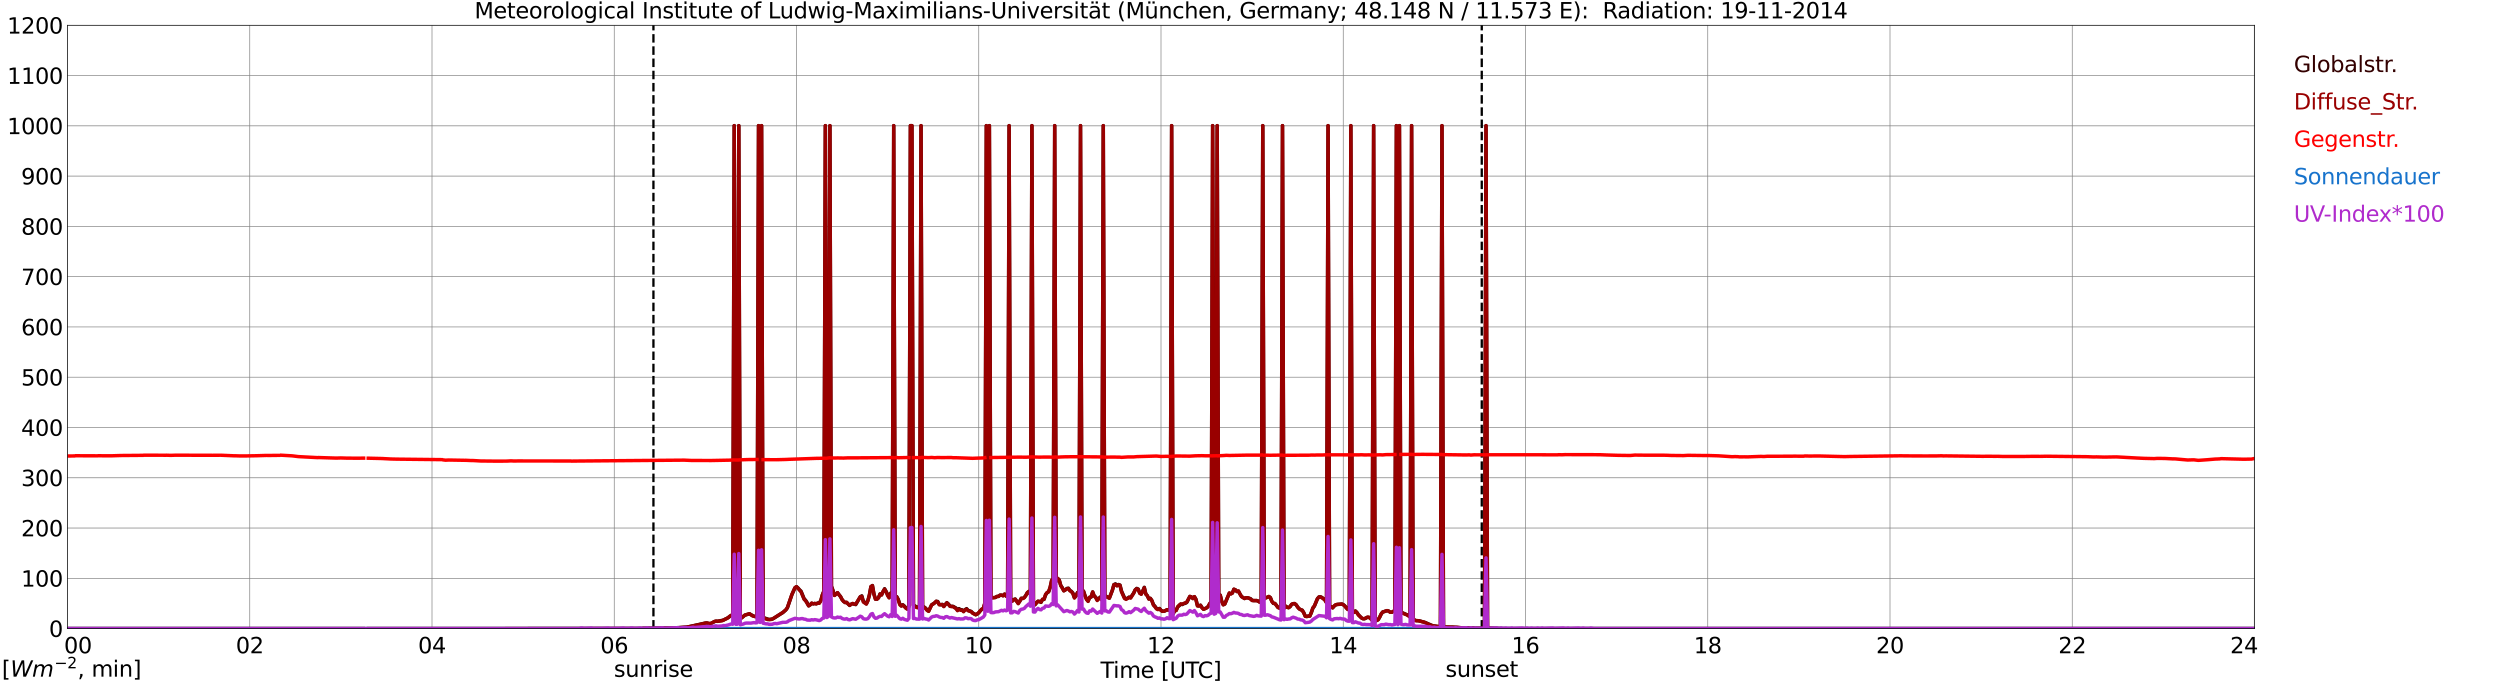 <?xml version="1.0" encoding="utf-8" standalone="no"?>
<!DOCTYPE svg PUBLIC "-//W3C//DTD SVG 1.1//EN"
  "http://www.w3.org/Graphics/SVG/1.1/DTD/svg11.dtd">
<svg xmlns:xlink="http://www.w3.org/1999/xlink" width="1085.4pt" height="296.64pt" viewBox="0 0 1085.4 296.64" xmlns="http://www.w3.org/2000/svg" version="1.1">
 <defs>
  <style type="text/css">*{stroke-linejoin: round; stroke-linecap: butt}</style>
 </defs>
 <g id="figure_1">
  <g id="patch_1">
   <path d="M 0 296.64 
L 1085.4 296.64 
L 1085.4 0 
L 0 0 
z
" style="fill: #ffffff"/>
  </g>
  <g id="axes_1">
   <g id="patch_2">
    <path d="M 29.306 272.909 
L 978.814 272.909 
L 978.814 10.976 
L 29.306 10.976 
z
" style="fill: #ffffff"/>
   </g>
   <g id="patch_3">
    <path d="M 978.814 272.909 
L 978.814 272.909 
L 978.814 10.976 
L 978.814 10.976 
z
" clip-path="url(#p5b620d54df)" style="fill: #d3d3d3; opacity: 0.25; stroke: #d3d3d3; stroke-linejoin: miter"/>
   </g>
   <g id="matplotlib.axis_1">
    <g id="xtick_1">
     <g id="line2d_1">
      <path d="M 29.306 272.909 
L 29.306 10.976 
" clip-path="url(#p5b620d54df)" style="fill: none; stroke: #808080; stroke-width: 0.3; stroke-linecap: square"/>
     </g>
     <g id="line2d_2"/>
     <g id="text_1">
      <!--    00 -->
      <g transform="translate(18.733 283.627) scale(0.095 -0.095)">
       <defs>
        <path id="DejaVuSans-20" transform="scale(0.016)"/>
        <path id="DejaVuSans-30" d="M 2034 4250 
Q 1547 4250 1301 3770 
Q 1056 3291 1056 2328 
Q 1056 1369 1301 889 
Q 1547 409 2034 409 
Q 2525 409 2770 889 
Q 3016 1369 3016 2328 
Q 3016 3291 2770 3770 
Q 2525 4250 2034 4250 
z
M 2034 4750 
Q 2819 4750 3233 4129 
Q 3647 3509 3647 2328 
Q 3647 1150 3233 529 
Q 2819 -91 2034 -91 
Q 1250 -91 836 529 
Q 422 1150 422 2328 
Q 422 3509 836 4129 
Q 1250 4750 2034 4750 
z
" transform="scale(0.016)"/>
       </defs>
       <use xlink:href="#DejaVuSans-20"/>
       <use xlink:href="#DejaVuSans-20" transform="translate(31.787 0)"/>
       <use xlink:href="#DejaVuSans-20" transform="translate(63.574 0)"/>
       <use xlink:href="#DejaVuSans-30" transform="translate(95.361 0)"/>
       <use xlink:href="#DejaVuSans-30" transform="translate(158.984 0)"/>
      </g>
     </g>
    </g>
    <g id="xtick_2">
     <g id="line2d_3">
      <path d="M 108.431 272.909 
L 108.431 10.976 
" clip-path="url(#p5b620d54df)" style="fill: none; stroke: #808080; stroke-width: 0.3; stroke-linecap: square"/>
     </g>
     <g id="line2d_4"/>
     <g id="text_2">
      <!-- 02 -->
      <g transform="translate(102.387 283.627) scale(0.095 -0.095)">
       <defs>
        <path id="DejaVuSans-32" d="M 1228 531 
L 3431 531 
L 3431 0 
L 469 0 
L 469 531 
Q 828 903 1448 1529 
Q 2069 2156 2228 2338 
Q 2531 2678 2651 2914 
Q 2772 3150 2772 3378 
Q 2772 3750 2511 3984 
Q 2250 4219 1831 4219 
Q 1534 4219 1204 4116 
Q 875 4013 500 3803 
L 500 4441 
Q 881 4594 1212 4672 
Q 1544 4750 1819 4750 
Q 2544 4750 2975 4387 
Q 3406 4025 3406 3419 
Q 3406 3131 3298 2873 
Q 3191 2616 2906 2266 
Q 2828 2175 2409 1742 
Q 1991 1309 1228 531 
z
" transform="scale(0.016)"/>
       </defs>
       <use xlink:href="#DejaVuSans-30"/>
       <use xlink:href="#DejaVuSans-32" transform="translate(63.623 0)"/>
      </g>
     </g>
    </g>
    <g id="xtick_3">
     <g id="line2d_5">
      <path d="M 187.557 272.909 
L 187.557 10.976 
" clip-path="url(#p5b620d54df)" style="fill: none; stroke: #808080; stroke-width: 0.3; stroke-linecap: square"/>
     </g>
     <g id="line2d_6"/>
     <g id="text_3">
      <!-- 04 -->
      <g transform="translate(181.513 283.627) scale(0.095 -0.095)">
       <defs>
        <path id="DejaVuSans-34" d="M 2419 4116 
L 825 1625 
L 2419 1625 
L 2419 4116 
z
M 2253 4666 
L 3047 4666 
L 3047 1625 
L 3713 1625 
L 3713 1100 
L 3047 1100 
L 3047 0 
L 2419 0 
L 2419 1100 
L 313 1100 
L 313 1709 
L 2253 4666 
z
" transform="scale(0.016)"/>
       </defs>
       <use xlink:href="#DejaVuSans-30"/>
       <use xlink:href="#DejaVuSans-34" transform="translate(63.623 0)"/>
      </g>
     </g>
    </g>
    <g id="xtick_4">
     <g id="line2d_7">
      <path d="M 266.683 272.909 
L 266.683 10.976 
" clip-path="url(#p5b620d54df)" style="fill: none; stroke: #808080; stroke-width: 0.3; stroke-linecap: square"/>
     </g>
     <g id="line2d_8"/>
     <g id="text_4">
      <!-- 06 -->
      <g transform="translate(260.638 283.627) scale(0.095 -0.095)">
       <defs>
        <path id="DejaVuSans-36" d="M 2113 2584 
Q 1688 2584 1439 2293 
Q 1191 2003 1191 1497 
Q 1191 994 1439 701 
Q 1688 409 2113 409 
Q 2538 409 2786 701 
Q 3034 994 3034 1497 
Q 3034 2003 2786 2293 
Q 2538 2584 2113 2584 
z
M 3366 4563 
L 3366 3988 
Q 3128 4100 2886 4159 
Q 2644 4219 2406 4219 
Q 1781 4219 1451 3797 
Q 1122 3375 1075 2522 
Q 1259 2794 1537 2939 
Q 1816 3084 2150 3084 
Q 2853 3084 3261 2657 
Q 3669 2231 3669 1497 
Q 3669 778 3244 343 
Q 2819 -91 2113 -91 
Q 1303 -91 875 529 
Q 447 1150 447 2328 
Q 447 3434 972 4092 
Q 1497 4750 2381 4750 
Q 2619 4750 2861 4703 
Q 3103 4656 3366 4563 
z
" transform="scale(0.016)"/>
       </defs>
       <use xlink:href="#DejaVuSans-30"/>
       <use xlink:href="#DejaVuSans-36" transform="translate(63.623 0)"/>
      </g>
     </g>
    </g>
    <g id="xtick_5">
     <g id="line2d_9">
      <path d="M 345.808 272.909 
L 345.808 10.976 
" clip-path="url(#p5b620d54df)" style="fill: none; stroke: #808080; stroke-width: 0.3; stroke-linecap: square"/>
     </g>
     <g id="line2d_10"/>
     <g id="text_5">
      <!-- 08 -->
      <g transform="translate(339.764 283.627) scale(0.095 -0.095)">
       <defs>
        <path id="DejaVuSans-38" d="M 2034 2216 
Q 1584 2216 1326 1975 
Q 1069 1734 1069 1313 
Q 1069 891 1326 650 
Q 1584 409 2034 409 
Q 2484 409 2743 651 
Q 3003 894 3003 1313 
Q 3003 1734 2745 1975 
Q 2488 2216 2034 2216 
z
M 1403 2484 
Q 997 2584 770 2862 
Q 544 3141 544 3541 
Q 544 4100 942 4425 
Q 1341 4750 2034 4750 
Q 2731 4750 3128 4425 
Q 3525 4100 3525 3541 
Q 3525 3141 3298 2862 
Q 3072 2584 2669 2484 
Q 3125 2378 3379 2068 
Q 3634 1759 3634 1313 
Q 3634 634 3220 271 
Q 2806 -91 2034 -91 
Q 1263 -91 848 271 
Q 434 634 434 1313 
Q 434 1759 690 2068 
Q 947 2378 1403 2484 
z
M 1172 3481 
Q 1172 3119 1398 2916 
Q 1625 2713 2034 2713 
Q 2441 2713 2670 2916 
Q 2900 3119 2900 3481 
Q 2900 3844 2670 4047 
Q 2441 4250 2034 4250 
Q 1625 4250 1398 4047 
Q 1172 3844 1172 3481 
z
" transform="scale(0.016)"/>
       </defs>
       <use xlink:href="#DejaVuSans-30"/>
       <use xlink:href="#DejaVuSans-38" transform="translate(63.623 0)"/>
      </g>
     </g>
    </g>
    <g id="xtick_6">
     <g id="line2d_11">
      <path d="M 424.934 272.909 
L 424.934 10.976 
" clip-path="url(#p5b620d54df)" style="fill: none; stroke: #808080; stroke-width: 0.3; stroke-linecap: square"/>
     </g>
     <g id="line2d_12"/>
     <g id="text_6">
      <!-- 10 -->
      <g transform="translate(418.89 283.627) scale(0.095 -0.095)">
       <defs>
        <path id="DejaVuSans-31" d="M 794 531 
L 1825 531 
L 1825 4091 
L 703 3866 
L 703 4441 
L 1819 4666 
L 2450 4666 
L 2450 531 
L 3481 531 
L 3481 0 
L 794 0 
L 794 531 
z
" transform="scale(0.016)"/>
       </defs>
       <use xlink:href="#DejaVuSans-31"/>
       <use xlink:href="#DejaVuSans-30" transform="translate(63.623 0)"/>
      </g>
     </g>
    </g>
    <g id="xtick_7">
     <g id="line2d_13">
      <path d="M 504.06 272.909 
L 504.06 10.976 
" clip-path="url(#p5b620d54df)" style="fill: none; stroke: #808080; stroke-width: 0.3; stroke-linecap: square"/>
     </g>
     <g id="line2d_14"/>
     <g id="text_7">
      <!-- 12 -->
      <g transform="translate(498.015 283.627) scale(0.095 -0.095)">
       <use xlink:href="#DejaVuSans-31"/>
       <use xlink:href="#DejaVuSans-32" transform="translate(63.623 0)"/>
      </g>
     </g>
    </g>
    <g id="xtick_8">
     <g id="line2d_15">
      <path d="M 583.185 272.909 
L 583.185 10.976 
" clip-path="url(#p5b620d54df)" style="fill: none; stroke: #808080; stroke-width: 0.3; stroke-linecap: square"/>
     </g>
     <g id="line2d_16"/>
     <g id="text_8">
      <!-- 14 -->
      <g transform="translate(577.141 283.627) scale(0.095 -0.095)">
       <use xlink:href="#DejaVuSans-31"/>
       <use xlink:href="#DejaVuSans-34" transform="translate(63.623 0)"/>
      </g>
     </g>
    </g>
    <g id="xtick_9">
     <g id="line2d_17">
      <path d="M 662.311 272.909 
L 662.311 10.976 
" clip-path="url(#p5b620d54df)" style="fill: none; stroke: #808080; stroke-width: 0.3; stroke-linecap: square"/>
     </g>
     <g id="line2d_18"/>
     <g id="text_9">
      <!-- 16 -->
      <g transform="translate(656.267 283.627) scale(0.095 -0.095)">
       <use xlink:href="#DejaVuSans-31"/>
       <use xlink:href="#DejaVuSans-36" transform="translate(63.623 0)"/>
      </g>
     </g>
    </g>
    <g id="xtick_10">
     <g id="line2d_19">
      <path d="M 741.437 272.909 
L 741.437 10.976 
" clip-path="url(#p5b620d54df)" style="fill: none; stroke: #808080; stroke-width: 0.3; stroke-linecap: square"/>
     </g>
     <g id="line2d_20"/>
     <g id="text_10">
      <!-- 18 -->
      <g transform="translate(735.392 283.627) scale(0.095 -0.095)">
       <use xlink:href="#DejaVuSans-31"/>
       <use xlink:href="#DejaVuSans-38" transform="translate(63.623 0)"/>
      </g>
     </g>
    </g>
    <g id="xtick_11">
     <g id="line2d_21">
      <path d="M 820.562 272.909 
L 820.562 10.976 
" clip-path="url(#p5b620d54df)" style="fill: none; stroke: #808080; stroke-width: 0.3; stroke-linecap: square"/>
     </g>
     <g id="line2d_22"/>
     <g id="text_11">
      <!-- 20 -->
      <g transform="translate(814.518 283.627) scale(0.095 -0.095)">
       <use xlink:href="#DejaVuSans-32"/>
       <use xlink:href="#DejaVuSans-30" transform="translate(63.623 0)"/>
      </g>
     </g>
    </g>
    <g id="xtick_12">
     <g id="line2d_23">
      <path d="M 899.688 272.909 
L 899.688 10.976 
" clip-path="url(#p5b620d54df)" style="fill: none; stroke: #808080; stroke-width: 0.3; stroke-linecap: square"/>
     </g>
     <g id="line2d_24"/>
     <g id="text_12">
      <!-- 22 -->
      <g transform="translate(893.644 283.627) scale(0.095 -0.095)">
       <use xlink:href="#DejaVuSans-32"/>
       <use xlink:href="#DejaVuSans-32" transform="translate(63.623 0)"/>
      </g>
     </g>
    </g>
    <g id="xtick_13">
     <g id="line2d_25">
      <path d="M 978.814 272.909 
L 978.814 10.976 
" clip-path="url(#p5b620d54df)" style="fill: none; stroke: #808080; stroke-width: 0.3; stroke-linecap: square"/>
     </g>
     <g id="line2d_26"/>
     <g id="text_13">
      <!-- 24    -->
      <g transform="translate(968.241 283.627) scale(0.095 -0.095)">
       <use xlink:href="#DejaVuSans-32"/>
       <use xlink:href="#DejaVuSans-34" transform="translate(63.623 0)"/>
       <use xlink:href="#DejaVuSans-20" transform="translate(127.246 0)"/>
       <use xlink:href="#DejaVuSans-20" transform="translate(159.033 0)"/>
       <use xlink:href="#DejaVuSans-20" transform="translate(190.82 0)"/>
      </g>
     </g>
    </g>
    <g id="text_14">
     <!-- Time [UTC] -->
     <g transform="translate(477.806 294.322) scale(0.095 -0.095)">
      <defs>
       <path id="DejaVuSans-54" d="M -19 4666 
L 3928 4666 
L 3928 4134 
L 2272 4134 
L 2272 0 
L 1638 0 
L 1638 4134 
L -19 4134 
L -19 4666 
z
" transform="scale(0.016)"/>
       <path id="DejaVuSans-69" d="M 603 3500 
L 1178 3500 
L 1178 0 
L 603 0 
L 603 3500 
z
M 603 4863 
L 1178 4863 
L 1178 4134 
L 603 4134 
L 603 4863 
z
" transform="scale(0.016)"/>
       <path id="DejaVuSans-6d" d="M 3328 2828 
Q 3544 3216 3844 3400 
Q 4144 3584 4550 3584 
Q 5097 3584 5394 3201 
Q 5691 2819 5691 2113 
L 5691 0 
L 5113 0 
L 5113 2094 
Q 5113 2597 4934 2840 
Q 4756 3084 4391 3084 
Q 3944 3084 3684 2787 
Q 3425 2491 3425 1978 
L 3425 0 
L 2847 0 
L 2847 2094 
Q 2847 2600 2669 2842 
Q 2491 3084 2119 3084 
Q 1678 3084 1418 2786 
Q 1159 2488 1159 1978 
L 1159 0 
L 581 0 
L 581 3500 
L 1159 3500 
L 1159 2956 
Q 1356 3278 1631 3431 
Q 1906 3584 2284 3584 
Q 2666 3584 2933 3390 
Q 3200 3197 3328 2828 
z
" transform="scale(0.016)"/>
       <path id="DejaVuSans-65" d="M 3597 1894 
L 3597 1613 
L 953 1613 
Q 991 1019 1311 708 
Q 1631 397 2203 397 
Q 2534 397 2845 478 
Q 3156 559 3463 722 
L 3463 178 
Q 3153 47 2828 -22 
Q 2503 -91 2169 -91 
Q 1331 -91 842 396 
Q 353 884 353 1716 
Q 353 2575 817 3079 
Q 1281 3584 2069 3584 
Q 2775 3584 3186 3129 
Q 3597 2675 3597 1894 
z
M 3022 2063 
Q 3016 2534 2758 2815 
Q 2500 3097 2075 3097 
Q 1594 3097 1305 2825 
Q 1016 2553 972 2059 
L 3022 2063 
z
" transform="scale(0.016)"/>
       <path id="DejaVuSans-5b" d="M 550 4863 
L 1875 4863 
L 1875 4416 
L 1125 4416 
L 1125 -397 
L 1875 -397 
L 1875 -844 
L 550 -844 
L 550 4863 
z
" transform="scale(0.016)"/>
       <path id="DejaVuSans-55" d="M 556 4666 
L 1191 4666 
L 1191 1831 
Q 1191 1081 1462 751 
Q 1734 422 2344 422 
Q 2950 422 3222 751 
Q 3494 1081 3494 1831 
L 3494 4666 
L 4128 4666 
L 4128 1753 
Q 4128 841 3676 375 
Q 3225 -91 2344 -91 
Q 1459 -91 1007 375 
Q 556 841 556 1753 
L 556 4666 
z
" transform="scale(0.016)"/>
       <path id="DejaVuSans-43" d="M 4122 4306 
L 4122 3641 
Q 3803 3938 3442 4084 
Q 3081 4231 2675 4231 
Q 1875 4231 1450 3742 
Q 1025 3253 1025 2328 
Q 1025 1406 1450 917 
Q 1875 428 2675 428 
Q 3081 428 3442 575 
Q 3803 722 4122 1019 
L 4122 359 
Q 3791 134 3420 21 
Q 3050 -91 2638 -91 
Q 1578 -91 968 557 
Q 359 1206 359 2328 
Q 359 3453 968 4101 
Q 1578 4750 2638 4750 
Q 3056 4750 3426 4639 
Q 3797 4528 4122 4306 
z
" transform="scale(0.016)"/>
       <path id="DejaVuSans-5d" d="M 1947 4863 
L 1947 -844 
L 622 -844 
L 622 -397 
L 1369 -397 
L 1369 4416 
L 622 4416 
L 622 4863 
L 1947 4863 
z
" transform="scale(0.016)"/>
      </defs>
      <use xlink:href="#DejaVuSans-54"/>
      <use xlink:href="#DejaVuSans-69" transform="translate(57.959 0)"/>
      <use xlink:href="#DejaVuSans-6d" transform="translate(85.742 0)"/>
      <use xlink:href="#DejaVuSans-65" transform="translate(183.154 0)"/>
      <use xlink:href="#DejaVuSans-20" transform="translate(244.678 0)"/>
      <use xlink:href="#DejaVuSans-5b" transform="translate(276.465 0)"/>
      <use xlink:href="#DejaVuSans-55" transform="translate(315.479 0)"/>
      <use xlink:href="#DejaVuSans-54" transform="translate(388.672 0)"/>
      <use xlink:href="#DejaVuSans-43" transform="translate(443.881 0)"/>
      <use xlink:href="#DejaVuSans-5d" transform="translate(513.705 0)"/>
     </g>
    </g>
   </g>
   <g id="matplotlib.axis_2">
    <g id="ytick_1">
     <g id="line2d_27">
      <path d="M 29.306 272.909 
L 978.814 272.909 
" clip-path="url(#p5b620d54df)" style="fill: none; stroke: #808080; stroke-width: 0.3; stroke-linecap: square"/>
     </g>
     <g id="line2d_28"/>
     <g id="text_15">
      <!-- 0 -->
      <g transform="translate(21.261 276.518) scale(0.095 -0.095)">
       <use xlink:href="#DejaVuSans-30"/>
      </g>
     </g>
    </g>
    <g id="ytick_2">
     <g id="line2d_29">
      <path d="M 29.306 251.081 
L 978.814 251.081 
" clip-path="url(#p5b620d54df)" style="fill: none; stroke: #808080; stroke-width: 0.3; stroke-linecap: square"/>
     </g>
     <g id="line2d_30"/>
     <g id="text_16">
      <!-- 100 -->
      <g transform="translate(9.173 254.69) scale(0.095 -0.095)">
       <use xlink:href="#DejaVuSans-31"/>
       <use xlink:href="#DejaVuSans-30" transform="translate(63.623 0)"/>
       <use xlink:href="#DejaVuSans-30" transform="translate(127.246 0)"/>
      </g>
     </g>
    </g>
    <g id="ytick_3">
     <g id="line2d_31">
      <path d="M 29.306 229.253 
L 978.814 229.253 
" clip-path="url(#p5b620d54df)" style="fill: none; stroke: #808080; stroke-width: 0.3; stroke-linecap: square"/>
     </g>
     <g id="line2d_32"/>
     <g id="text_17">
      <!-- 200 -->
      <g transform="translate(9.173 232.863) scale(0.095 -0.095)">
       <use xlink:href="#DejaVuSans-32"/>
       <use xlink:href="#DejaVuSans-30" transform="translate(63.623 0)"/>
       <use xlink:href="#DejaVuSans-30" transform="translate(127.246 0)"/>
      </g>
     </g>
    </g>
    <g id="ytick_4">
     <g id="line2d_33">
      <path d="M 29.306 207.426 
L 978.814 207.426 
" clip-path="url(#p5b620d54df)" style="fill: none; stroke: #808080; stroke-width: 0.3; stroke-linecap: square"/>
     </g>
     <g id="line2d_34"/>
     <g id="text_18">
      <!-- 300 -->
      <g transform="translate(9.173 211.035) scale(0.095 -0.095)">
       <defs>
        <path id="DejaVuSans-33" d="M 2597 2516 
Q 3050 2419 3304 2112 
Q 3559 1806 3559 1356 
Q 3559 666 3084 287 
Q 2609 -91 1734 -91 
Q 1441 -91 1130 -33 
Q 819 25 488 141 
L 488 750 
Q 750 597 1062 519 
Q 1375 441 1716 441 
Q 2309 441 2620 675 
Q 2931 909 2931 1356 
Q 2931 1769 2642 2001 
Q 2353 2234 1838 2234 
L 1294 2234 
L 1294 2753 
L 1863 2753 
Q 2328 2753 2575 2939 
Q 2822 3125 2822 3475 
Q 2822 3834 2567 4026 
Q 2313 4219 1838 4219 
Q 1578 4219 1281 4162 
Q 984 4106 628 3988 
L 628 4550 
Q 988 4650 1302 4700 
Q 1616 4750 1894 4750 
Q 2613 4750 3031 4423 
Q 3450 4097 3450 3541 
Q 3450 3153 3228 2886 
Q 3006 2619 2597 2516 
z
" transform="scale(0.016)"/>
       </defs>
       <use xlink:href="#DejaVuSans-33"/>
       <use xlink:href="#DejaVuSans-30" transform="translate(63.623 0)"/>
       <use xlink:href="#DejaVuSans-30" transform="translate(127.246 0)"/>
      </g>
     </g>
    </g>
    <g id="ytick_5">
     <g id="line2d_35">
      <path d="M 29.306 185.598 
L 978.814 185.598 
" clip-path="url(#p5b620d54df)" style="fill: none; stroke: #808080; stroke-width: 0.3; stroke-linecap: square"/>
     </g>
     <g id="line2d_36"/>
     <g id="text_19">
      <!-- 400 -->
      <g transform="translate(9.173 189.207) scale(0.095 -0.095)">
       <use xlink:href="#DejaVuSans-34"/>
       <use xlink:href="#DejaVuSans-30" transform="translate(63.623 0)"/>
       <use xlink:href="#DejaVuSans-30" transform="translate(127.246 0)"/>
      </g>
     </g>
    </g>
    <g id="ytick_6">
     <g id="line2d_37">
      <path d="M 29.306 163.77 
L 978.814 163.77 
" clip-path="url(#p5b620d54df)" style="fill: none; stroke: #808080; stroke-width: 0.3; stroke-linecap: square"/>
     </g>
     <g id="line2d_38"/>
     <g id="text_20">
      <!-- 500 -->
      <g transform="translate(9.173 167.379) scale(0.095 -0.095)">
       <defs>
        <path id="DejaVuSans-35" d="M 691 4666 
L 3169 4666 
L 3169 4134 
L 1269 4134 
L 1269 2991 
Q 1406 3038 1543 3061 
Q 1681 3084 1819 3084 
Q 2600 3084 3056 2656 
Q 3513 2228 3513 1497 
Q 3513 744 3044 326 
Q 2575 -91 1722 -91 
Q 1428 -91 1123 -41 
Q 819 9 494 109 
L 494 744 
Q 775 591 1075 516 
Q 1375 441 1709 441 
Q 2250 441 2565 725 
Q 2881 1009 2881 1497 
Q 2881 1984 2565 2268 
Q 2250 2553 1709 2553 
Q 1456 2553 1204 2497 
Q 953 2441 691 2322 
L 691 4666 
z
" transform="scale(0.016)"/>
       </defs>
       <use xlink:href="#DejaVuSans-35"/>
       <use xlink:href="#DejaVuSans-30" transform="translate(63.623 0)"/>
       <use xlink:href="#DejaVuSans-30" transform="translate(127.246 0)"/>
      </g>
     </g>
    </g>
    <g id="ytick_7">
     <g id="line2d_39">
      <path d="M 29.306 141.942 
L 978.814 141.942 
" clip-path="url(#p5b620d54df)" style="fill: none; stroke: #808080; stroke-width: 0.3; stroke-linecap: square"/>
     </g>
     <g id="line2d_40"/>
     <g id="text_21">
      <!-- 600 -->
      <g transform="translate(9.173 145.551) scale(0.095 -0.095)">
       <use xlink:href="#DejaVuSans-36"/>
       <use xlink:href="#DejaVuSans-30" transform="translate(63.623 0)"/>
       <use xlink:href="#DejaVuSans-30" transform="translate(127.246 0)"/>
      </g>
     </g>
    </g>
    <g id="ytick_8">
     <g id="line2d_41">
      <path d="M 29.306 120.114 
L 978.814 120.114 
" clip-path="url(#p5b620d54df)" style="fill: none; stroke: #808080; stroke-width: 0.3; stroke-linecap: square"/>
     </g>
     <g id="line2d_42"/>
     <g id="text_22">
      <!-- 700 -->
      <g transform="translate(9.173 123.724) scale(0.095 -0.095)">
       <defs>
        <path id="DejaVuSans-37" d="M 525 4666 
L 3525 4666 
L 3525 4397 
L 1831 0 
L 1172 0 
L 2766 4134 
L 525 4134 
L 525 4666 
z
" transform="scale(0.016)"/>
       </defs>
       <use xlink:href="#DejaVuSans-37"/>
       <use xlink:href="#DejaVuSans-30" transform="translate(63.623 0)"/>
       <use xlink:href="#DejaVuSans-30" transform="translate(127.246 0)"/>
      </g>
     </g>
    </g>
    <g id="ytick_9">
     <g id="line2d_43">
      <path d="M 29.306 98.287 
L 978.814 98.287 
" clip-path="url(#p5b620d54df)" style="fill: none; stroke: #808080; stroke-width: 0.3; stroke-linecap: square"/>
     </g>
     <g id="line2d_44"/>
     <g id="text_23">
      <!-- 800 -->
      <g transform="translate(9.173 101.896) scale(0.095 -0.095)">
       <use xlink:href="#DejaVuSans-38"/>
       <use xlink:href="#DejaVuSans-30" transform="translate(63.623 0)"/>
       <use xlink:href="#DejaVuSans-30" transform="translate(127.246 0)"/>
      </g>
     </g>
    </g>
    <g id="ytick_10">
     <g id="line2d_45">
      <path d="M 29.306 76.459 
L 978.814 76.459 
" clip-path="url(#p5b620d54df)" style="fill: none; stroke: #808080; stroke-width: 0.3; stroke-linecap: square"/>
     </g>
     <g id="line2d_46"/>
     <g id="text_24">
      <!-- 900 -->
      <g transform="translate(9.173 80.068) scale(0.095 -0.095)">
       <defs>
        <path id="DejaVuSans-39" d="M 703 97 
L 703 672 
Q 941 559 1184 500 
Q 1428 441 1663 441 
Q 2288 441 2617 861 
Q 2947 1281 2994 2138 
Q 2813 1869 2534 1725 
Q 2256 1581 1919 1581 
Q 1219 1581 811 2004 
Q 403 2428 403 3163 
Q 403 3881 828 4315 
Q 1253 4750 1959 4750 
Q 2769 4750 3195 4129 
Q 3622 3509 3622 2328 
Q 3622 1225 3098 567 
Q 2575 -91 1691 -91 
Q 1453 -91 1209 -44 
Q 966 3 703 97 
z
M 1959 2075 
Q 2384 2075 2632 2365 
Q 2881 2656 2881 3163 
Q 2881 3666 2632 3958 
Q 2384 4250 1959 4250 
Q 1534 4250 1286 3958 
Q 1038 3666 1038 3163 
Q 1038 2656 1286 2365 
Q 1534 2075 1959 2075 
z
" transform="scale(0.016)"/>
       </defs>
       <use xlink:href="#DejaVuSans-39"/>
       <use xlink:href="#DejaVuSans-30" transform="translate(63.623 0)"/>
       <use xlink:href="#DejaVuSans-30" transform="translate(127.246 0)"/>
      </g>
     </g>
    </g>
    <g id="ytick_11">
     <g id="line2d_47">
      <path d="M 29.306 54.631 
L 978.814 54.631 
" clip-path="url(#p5b620d54df)" style="fill: none; stroke: #808080; stroke-width: 0.3; stroke-linecap: square"/>
     </g>
     <g id="line2d_48"/>
     <g id="text_25">
      <!-- 1000 -->
      <g transform="translate(3.128 58.24) scale(0.095 -0.095)">
       <use xlink:href="#DejaVuSans-31"/>
       <use xlink:href="#DejaVuSans-30" transform="translate(63.623 0)"/>
       <use xlink:href="#DejaVuSans-30" transform="translate(127.246 0)"/>
       <use xlink:href="#DejaVuSans-30" transform="translate(190.869 0)"/>
      </g>
     </g>
    </g>
    <g id="ytick_12">
     <g id="line2d_49">
      <path d="M 29.306 32.803 
L 978.814 32.803 
" clip-path="url(#p5b620d54df)" style="fill: none; stroke: #808080; stroke-width: 0.3; stroke-linecap: square"/>
     </g>
     <g id="line2d_50"/>
     <g id="text_26">
      <!-- 1100 -->
      <g transform="translate(3.128 36.413) scale(0.095 -0.095)">
       <use xlink:href="#DejaVuSans-31"/>
       <use xlink:href="#DejaVuSans-31" transform="translate(63.623 0)"/>
       <use xlink:href="#DejaVuSans-30" transform="translate(127.246 0)"/>
       <use xlink:href="#DejaVuSans-30" transform="translate(190.869 0)"/>
      </g>
     </g>
    </g>
    <g id="ytick_13">
     <g id="line2d_51">
      <path d="M 29.306 10.976 
L 978.814 10.976 
" clip-path="url(#p5b620d54df)" style="fill: none; stroke: #808080; stroke-width: 0.3; stroke-linecap: square"/>
     </g>
     <g id="line2d_52"/>
     <g id="text_27">
      <!-- 1200 -->
      <g transform="translate(3.128 14.585) scale(0.095 -0.095)">
       <use xlink:href="#DejaVuSans-31"/>
       <use xlink:href="#DejaVuSans-32" transform="translate(63.623 0)"/>
       <use xlink:href="#DejaVuSans-30" transform="translate(127.246 0)"/>
       <use xlink:href="#DejaVuSans-30" transform="translate(190.869 0)"/>
      </g>
     </g>
    </g>
   </g>
   <g id="line2d_53">
    <path d="M 283.695 272.909 
L 283.695 10.976 
" clip-path="url(#p5b620d54df)" style="fill: none; stroke-dasharray: 3.7,1.6; stroke-dashoffset: 0; stroke: #000000"/>
   </g>
   <g id="line2d_54">
    <path d="M 643.321 272.909 
L 643.321 10.976 
" clip-path="url(#p5b620d54df)" style="fill: none; stroke-dasharray: 3.7,1.6; stroke-dashoffset: 0; stroke: #000000"/>
   </g>
   <g id="line2d_55">
    <path d="M 29.306 272.909 
L 31.943 272.909 
M 33.262 272.909 
L 41.834 272.909 
M 43.153 272.909 
L 61.615 272.909 
M 62.934 272.909 
L 71.506 272.909 
M 72.825 272.909 
L 81.397 272.909 
M 82.716 272.909 
L 91.288 272.909 
M 92.606 272.909 
L 101.178 272.909 
M 102.497 272.909 
L 111.069 272.909 
M 112.388 272.909 
L 120.96 272.909 
M 122.278 272.909 
L 137.444 272.909 
M 138.763 272.909 
L 157.885 272.909 
M 159.863 272.909 
L 191.513 272.909 
M 192.832 272.909 
L 201.404 272.909 
M 202.723 272.909 
L 278.552 272.872 
L 279.87 272.782 
L 291.08 272.695 
L 298.333 272.25 
L 306.246 270.503 
L 306.905 270.442 
L 307.564 270.65 
L 308.224 270.739 
L 308.883 270.591 
L 310.202 269.851 
L 310.861 269.702 
L 311.521 269.761 
L 314.158 269.2 
L 316.136 268.163 
L 317.455 267.186 
L 318.114 267.096 
L 318.774 54.557 
L 319.433 267.452 
L 320.093 267.867 
L 320.752 54.557 
L 321.411 268.399 
L 322.071 268.192 
L 323.39 267.068 
L 325.368 266.474 
L 327.346 267.57 
L 328.665 267.777 
L 329.324 54.557 
L 329.983 267.867 
L 330.643 54.557 
L 331.302 268.105 
L 333.94 268.962 
L 335.258 268.755 
L 335.918 268.458 
L 339.215 266.356 
L 339.874 265.972 
L 341.193 264.787 
L 341.852 263.927 
L 343.83 258.123 
L 345.149 255.22 
L 345.808 254.718 
L 346.468 255.25 
L 347.127 256.049 
L 347.787 256.671 
L 349.105 259.899 
L 349.765 260.611 
L 350.424 261.617 
L 351.083 262.979 
L 351.743 262.624 
L 352.402 261.914 
L 353.062 262.18 
L 353.721 261.973 
L 354.38 262.15 
L 355.04 261.794 
L 355.699 261.766 
L 356.359 260.729 
L 357.018 258.299 
L 357.677 256.671 
L 358.337 54.557 
L 358.996 254.984 
L 359.655 253.532 
L 360.315 54.557 
L 360.974 254.449 
L 361.634 256.256 
L 362.293 258.448 
L 363.612 257.324 
L 364.93 259.011 
L 365.59 260.314 
L 366.249 261.085 
L 366.909 261.587 
L 367.568 261.528 
L 368.887 262.861 
L 369.546 262.298 
L 370.206 262.063 
L 371.524 262.506 
L 373.502 259.101 
L 374.162 258.686 
L 374.821 260.936 
L 376.14 262.122 
L 376.799 260.729 
L 377.459 258.33 
L 378.118 254.718 
L 378.777 254.213 
L 379.437 257.856 
L 380.096 260.107 
L 380.756 260.137 
L 381.415 259.544 
L 382.074 257.856 
L 382.734 258.241 
L 384.053 255.606 
L 384.712 256.761 
L 386.031 259.395 
L 386.69 257.501 
L 387.349 258.981 
L 388.009 54.557 
L 388.668 259.544 
L 389.328 259.042 
L 389.987 260.225 
L 390.646 262.209 
L 391.306 262.979 
L 391.965 262.565 
L 392.624 263.097 
L 393.284 263.839 
L 393.943 264.282 
L 394.603 263.276 
L 395.262 54.557 
L 395.921 54.557 
L 396.581 262.744 
L 398.559 263.78 
L 399.218 263.809 
L 399.878 54.557 
L 400.537 263.988 
L 401.196 263.543 
L 401.856 264.016 
L 402.515 264.815 
L 403.175 265.291 
L 404.493 262.536 
L 405.812 261.766 
L 406.471 261.054 
L 407.131 261.144 
L 407.79 262.447 
L 408.45 262.595 
L 409.109 262.388 
L 409.768 263.246 
L 411.087 261.648 
L 411.746 262.209 
L 412.406 263.038 
L 413.065 263.246 
L 413.725 263.217 
L 415.043 263.957 
L 415.703 264.787 
L 416.362 264.254 
L 417.022 264.669 
L 417.681 264.756 
L 418.34 265.319 
L 419 264.669 
L 419.659 264.254 
L 420.318 264.994 
L 421.637 265.437 
L 422.297 266.09 
L 423.615 266.889 
L 424.275 266.563 
L 424.934 266.031 
L 426.253 264.49 
L 426.912 264.282 
L 427.572 261.973 
L 428.231 54.557 
L 428.89 258.773 
L 429.55 54.557 
L 430.209 259.101 
L 430.869 259.515 
L 432.187 259.367 
L 432.847 258.922 
L 433.506 258.952 
L 434.165 258.361 
L 434.825 258.389 
L 435.484 258.627 
L 436.144 257.946 
L 436.803 258.686 
L 437.462 258.893 
L 438.122 54.557 
L 438.781 260.995 
L 439.44 260.967 
L 440.1 260.284 
L 440.759 260.048 
L 442.078 261.884 
L 442.737 261.085 
L 443.397 259.723 
L 444.056 259.81 
L 444.716 259.395 
L 445.375 258.478 
L 446.034 257.324 
L 446.694 256.82 
L 447.353 257.915 
L 448.012 54.557 
L 448.672 261.855 
L 449.331 262.536 
L 450.65 261.026 
L 451.309 261.085 
L 451.969 261.528 
L 452.628 260.284 
L 453.287 260.225 
L 453.947 258.361 
L 454.606 257.352 
L 455.266 256.968 
L 455.925 255.161 
L 456.584 252.199 
L 457.244 251.607 
L 457.903 54.557 
L 458.563 252.437 
L 459.222 251.162 
L 459.881 251.784 
L 460.541 254.242 
L 461.2 255.132 
L 461.859 256.464 
L 462.519 256.139 
L 463.178 255.486 
L 463.838 255.34 
L 464.497 256.287 
L 465.156 256.73 
L 465.816 257.47 
L 466.475 259.456 
L 467.134 258.773 
L 467.794 257.234 
L 468.453 258.271 
L 469.113 54.557 
L 469.772 256.139 
L 470.431 256.612 
L 471.091 258.627 
L 471.75 260.137 
L 472.409 260.967 
L 473.069 259.456 
L 473.728 259.218 
L 474.388 257.027 
L 475.047 258.714 
L 475.706 259.249 
L 476.366 260.463 
L 477.025 259.899 
L 477.685 259.188 
L 478.344 260.314 
L 479.003 54.557 
L 479.663 258.537 
L 481.641 259.692 
L 482.96 256.228 
L 483.619 253.829 
L 484.278 253.473 
L 484.938 254.213 
L 485.597 253.768 
L 486.256 254.006 
L 486.916 256.582 
L 488.235 259.574 
L 488.894 259.899 
L 489.553 259.751 
L 490.213 259.218 
L 490.872 259.426 
L 492.191 257.47 
L 492.85 256.108 
L 493.51 255.458 
L 494.169 255.752 
L 494.828 257.47 
L 495.488 257.885 
L 496.147 256.643 
L 496.807 254.984 
L 497.466 257.826 
L 498.125 258.655 
L 498.785 260.076 
L 499.444 259.782 
L 500.103 260.698 
L 500.763 262.447 
L 501.422 263.187 
L 502.082 264.106 
L 502.741 264.461 
L 503.4 264.165 
L 504.06 264.935 
L 504.719 265.409 
L 505.379 265.35 
L 506.038 265.112 
L 506.697 264.697 
L 507.357 264.905 
L 508.016 264.994 
L 508.675 54.557 
L 509.335 266.446 
L 509.994 265.291 
L 510.654 265.022 
L 511.313 263.512 
L 511.972 262.979 
L 512.632 262.298 
L 513.291 262.477 
L 513.95 262.063 
L 514.61 261.943 
L 515.269 261.558 
L 516.588 258.981 
L 517.247 259.129 
L 517.907 259.841 
L 518.566 259.07 
L 519.226 260.107 
L 519.885 262.861 
L 520.544 263.069 
L 521.204 262.744 
L 521.863 263.78 
L 522.522 264.461 
L 523.841 263.927 
L 524.501 263.366 
L 525.819 261.262 
L 526.479 54.557 
L 527.138 260.967 
L 527.797 260.611 
L 528.457 54.557 
L 529.116 258.804 
L 529.776 258.361 
L 530.435 261.054 
L 531.094 262.565 
L 531.754 262.239 
L 533.732 257.531 
L 534.391 257.739 
L 535.051 257.47 
L 535.71 255.842 
L 536.369 256.049 
L 537.029 256.85 
L 537.688 256.671 
L 539.007 259.011 
L 540.326 259.841 
L 540.985 259.574 
L 541.644 259.515 
L 542.963 259.93 
L 543.623 260.639 
L 544.282 260.759 
L 545.601 260.729 
L 546.26 260.967 
L 546.919 261.41 
L 547.579 261.558 
L 548.238 54.557 
L 548.898 259.989 
L 549.557 259.515 
L 550.216 259.367 
L 550.876 259.011 
L 551.535 259.426 
L 552.195 261.085 
L 552.854 261.973 
L 553.513 262.001 
L 554.173 262.772 
L 554.832 263.719 
L 556.151 264.134 
L 556.81 54.557 
L 557.47 264.106 
L 558.129 263.158 
L 558.788 263.601 
L 559.448 263.839 
L 560.107 263.366 
L 560.766 262.388 
L 561.426 262.091 
L 562.085 262.091 
L 562.745 262.595 
L 563.404 263.573 
L 564.063 264.313 
L 564.723 264.728 
L 565.382 264.905 
L 566.042 265.972 
L 566.701 267.482 
L 567.36 267.69 
L 568.02 267.452 
L 568.679 267.482 
L 569.338 266 
L 569.998 264.047 
L 570.657 263.187 
L 571.976 259.958 
L 572.635 259.188 
L 573.295 259.101 
L 573.954 259.395 
L 575.273 260.552 
L 575.932 261.648 
L 576.592 54.557 
L 577.251 263.097 
L 577.91 263.394 
L 578.57 263.927 
L 579.229 263.187 
L 579.889 262.624 
L 580.548 262.416 
L 582.526 262.239 
L 583.185 262.477 
L 583.845 263.038 
L 585.164 264.549 
L 585.823 264.697 
L 586.482 54.557 
L 587.142 265.824 
L 587.801 265.824 
L 588.46 265.23 
L 589.12 265.882 
L 589.779 266.889 
L 591.098 268.281 
L 591.757 268.637 
L 592.417 268.665 
L 593.736 268.015 
L 594.395 268.043 
L 595.054 268.548 
L 595.714 269.2 
L 596.373 54.557 
L 597.032 269.615 
L 597.692 269.408 
L 598.351 269.052 
L 599.011 267.926 
L 599.67 266.563 
L 600.329 265.706 
L 602.307 265.112 
L 602.967 265.35 
L 603.626 265.824 
L 604.286 265.824 
L 604.945 265.437 
L 605.604 265.26 
L 606.264 54.557 
L 606.923 265.645 
L 607.582 54.557 
L 608.242 265.734 
L 609.561 266.326 
L 611.539 267.216 
L 612.198 267.777 
L 612.858 54.557 
L 613.517 268.755 
L 614.176 269.17 
L 614.836 269.436 
L 616.154 269.525 
L 618.792 270.265 
L 622.089 271.686 
L 625.386 272.132 
L 626.045 54.557 
L 626.705 272.221 
L 630.661 272.28 
L 635.276 272.605 
L 639.233 272.695 
L 639.892 272.664 
L 641.211 272.754 
L 644.508 272.782 
L 645.167 54.557 
L 645.827 272.782 
L 647.805 272.754 
L 653.739 272.909 
L 978.154 272.909 
L 978.154 272.909 
" clip-path="url(#p5b620d54df)" style="fill: none; stroke: #330000; stroke-width: 1.5; stroke-linecap: square"/>
   </g>
   <g id="line2d_56">
    <path d="M 29.306 272.909 
L 31.943 272.909 
M 33.262 272.909 
L 41.834 272.909 
M 43.153 272.909 
L 61.615 272.909 
M 62.934 272.909 
L 71.506 272.909 
M 72.825 272.909 
L 81.397 272.909 
M 82.716 272.909 
L 91.288 272.909 
M 92.606 272.909 
L 101.178 272.909 
M 102.497 272.909 
L 111.069 272.909 
M 112.388 272.909 
L 120.96 272.909 
M 122.278 272.909 
L 137.444 272.909 
M 138.763 272.909 
L 157.885 272.909 
M 159.863 272.909 
L 191.513 272.909 
M 192.832 272.909 
L 201.404 272.909 
M 202.723 272.909 
L 278.552 272.85 
L 279.211 272.767 
L 280.53 272.808 
L 281.849 272.767 
L 283.167 272.808 
L 286.464 272.682 
L 287.783 272.682 
L 293.717 272.599 
L 298.333 272.263 
L 303.608 271.171 
L 306.246 270.54 
L 306.905 270.499 
L 308.224 270.75 
L 308.883 270.54 
L 310.202 269.827 
L 310.861 269.659 
L 311.521 269.702 
L 313.499 269.534 
L 314.818 268.82 
L 315.477 268.567 
L 316.136 268.148 
L 316.796 267.561 
L 317.455 267.142 
L 318.114 267.098 
L 318.774 54.553 
L 319.433 267.476 
L 320.093 267.939 
L 320.752 54.553 
L 321.411 268.526 
L 322.071 268.19 
L 323.39 267.057 
L 325.368 266.47 
L 326.686 267.393 
L 328.005 267.729 
L 328.665 267.897 
L 329.324 54.553 
L 329.983 267.939 
L 330.643 54.553 
L 331.302 268.148 
L 331.961 268.401 
L 332.621 268.779 
L 333.28 268.989 
L 334.599 268.989 
L 335.258 268.82 
L 339.874 265.882 
L 341.193 264.747 
L 341.852 263.741 
L 343.83 258.033 
L 345.149 255.093 
L 345.808 254.715 
L 347.787 256.983 
L 349.105 260.216 
L 349.765 260.886 
L 351.083 263.069 
L 351.743 262.565 
L 352.402 261.853 
L 353.062 262.146 
L 353.721 262.019 
L 354.38 262.187 
L 355.04 261.895 
L 355.699 261.895 
L 356.359 260.886 
L 357.018 258.411 
L 357.677 256.73 
L 358.337 54.553 
L 358.996 254.969 
L 359.655 253.668 
L 360.315 54.553 
L 360.974 254.591 
L 362.293 258.535 
L 362.952 258.033 
L 363.612 257.319 
L 364.271 258.284 
L 364.93 259.039 
L 365.59 260.299 
L 366.249 261.139 
L 366.909 261.6 
L 367.568 261.517 
L 368.227 262.231 
L 368.887 262.776 
L 370.206 261.977 
L 370.865 262.355 
L 371.524 262.272 
L 373.502 259.081 
L 374.162 259.039 
L 374.821 261.39 
L 376.14 262.272 
L 376.799 260.845 
L 377.459 258.284 
L 378.118 254.674 
L 378.777 254.296 
L 379.437 258.116 
L 380.096 260.131 
L 380.756 260.131 
L 381.415 259.544 
L 382.074 257.907 
L 382.734 258.326 
L 383.393 256.73 
L 384.053 255.807 
L 384.712 256.983 
L 385.371 258.62 
L 386.031 259.585 
L 386.69 257.612 
L 387.349 259.249 
L 388.009 54.553 
L 388.668 259.459 
L 389.328 259.166 
L 389.987 260.508 
L 390.646 262.565 
L 391.306 263.154 
L 391.965 262.691 
L 393.284 264.077 
L 393.943 264.496 
L 394.603 263.278 
L 395.262 54.553 
L 395.921 54.553 
L 396.581 262.818 
L 397.899 263.741 
L 399.218 263.951 
L 399.878 54.553 
L 400.537 264.077 
L 401.196 263.615 
L 401.856 264.202 
L 402.515 265.042 
L 403.175 265.42 
L 404.493 262.608 
L 405.153 262.272 
L 406.471 261.054 
L 407.131 261.39 
L 407.79 262.565 
L 408.45 262.482 
L 409.109 262.523 
L 409.768 263.364 
L 410.428 262.44 
L 411.087 261.768 
L 411.746 262.399 
L 412.406 263.237 
L 413.065 263.364 
L 413.725 263.364 
L 415.043 264.245 
L 415.703 265.127 
L 416.362 264.582 
L 417.022 264.959 
L 417.681 264.915 
L 418.34 265.588 
L 419 264.791 
L 419.659 264.538 
L 420.318 265.169 
L 421.637 265.588 
L 422.297 266.26 
L 423.615 266.889 
L 424.275 266.553 
L 424.934 266.007 
L 425.593 265.127 
L 426.253 264.455 
L 426.912 264.16 
L 427.572 261.809 
L 428.231 54.553 
L 428.89 258.662 
L 429.55 54.553 
L 430.209 259.376 
L 430.869 259.544 
L 432.187 259.417 
L 432.847 258.956 
L 433.506 258.913 
L 434.165 258.452 
L 434.825 258.411 
L 435.484 258.662 
L 436.144 257.948 
L 436.803 258.871 
L 437.462 258.998 
L 438.122 54.553 
L 438.781 261.096 
L 439.44 261.013 
L 440.1 260.382 
L 440.759 260.216 
L 442.078 262.104 
L 443.397 259.836 
L 444.056 259.88 
L 444.716 259.502 
L 445.375 258.579 
L 446.034 257.276 
L 446.694 256.73 
L 447.353 258.158 
L 448.012 54.553 
L 448.672 262.187 
L 449.331 262.565 
L 449.991 261.685 
L 450.65 261.054 
L 451.969 261.39 
L 452.628 260.131 
L 453.287 260.131 
L 453.947 258.033 
L 454.606 257.234 
L 455.266 256.857 
L 455.925 254.925 
L 456.584 251.819 
L 457.244 251.358 
L 457.903 54.553 
L 458.563 252.282 
L 459.222 251.105 
L 459.881 251.904 
L 460.541 254.213 
L 461.859 256.521 
L 463.178 255.639 
L 463.838 255.597 
L 464.497 256.521 
L 465.156 256.898 
L 465.816 257.78 
L 466.475 259.627 
L 467.134 258.662 
L 467.794 257.361 
L 468.453 258.452 
L 469.113 54.553 
L 469.772 256.143 
L 470.431 256.815 
L 471.091 258.871 
L 471.75 260.34 
L 472.409 261.096 
L 473.069 259.249 
L 473.728 259.125 
L 474.388 256.983 
L 475.047 258.745 
L 475.706 259.459 
L 476.366 260.718 
L 477.025 259.963 
L 477.685 259.502 
L 478.344 260.467 
L 479.003 54.553 
L 479.663 258.579 
L 480.981 259.417 
L 481.641 259.67 
L 482.96 256.228 
L 483.619 253.834 
L 484.278 253.834 
L 484.938 254.379 
L 485.597 253.877 
L 486.256 254.17 
L 486.916 256.983 
L 488.235 259.88 
L 488.894 260.216 
L 490.213 259.417 
L 490.872 259.67 
L 492.191 257.57 
L 492.85 256.101 
L 493.51 255.639 
L 494.169 255.892 
L 494.828 257.612 
L 495.488 257.99 
L 496.807 255.178 
L 497.466 258.033 
L 498.125 258.62 
L 498.785 260.048 
L 499.444 259.795 
L 500.103 260.845 
L 500.763 262.733 
L 501.422 263.446 
L 502.082 264.37 
L 502.741 264.664 
L 503.4 264.287 
L 504.06 265.042 
L 504.719 265.42 
L 505.379 265.378 
L 506.697 264.706 
L 507.357 264.915 
L 508.016 265.001 
L 508.675 54.553 
L 509.335 266.343 
L 509.994 265.21 
L 510.654 264.959 
L 511.313 263.405 
L 511.972 262.691 
L 512.632 262.187 
L 513.291 262.314 
L 515.269 261.39 
L 516.588 258.913 
L 517.247 259.208 
L 517.907 259.88 
L 518.566 259.039 
L 519.226 260.382 
L 519.885 263.11 
L 520.544 263.11 
L 521.204 262.818 
L 521.863 263.909 
L 522.522 264.538 
L 523.182 264.287 
L 523.841 263.909 
L 524.501 263.364 
L 525.16 262.019 
L 525.819 261.349 
L 526.479 54.553 
L 527.138 261.139 
L 527.797 260.677 
L 528.457 54.553 
L 529.116 258.535 
L 529.776 258.452 
L 530.435 261.181 
L 531.094 262.565 
L 531.754 262.231 
L 533.732 257.444 
L 534.391 257.907 
L 535.051 257.487 
L 535.71 255.807 
L 536.369 256.143 
L 537.029 256.774 
L 537.688 256.562 
L 538.348 257.948 
L 539.007 258.998 
L 540.326 259.836 
L 540.985 259.502 
L 541.644 259.544 
L 542.304 259.753 
L 542.963 260.131 
L 543.623 260.718 
L 545.601 260.762 
L 546.26 261.013 
L 546.919 261.432 
L 547.579 261.6 
L 548.238 54.553 
L 548.898 260.004 
L 549.557 259.544 
L 550.876 258.956 
L 551.535 259.459 
L 552.195 261.139 
L 552.854 261.895 
L 553.513 262.019 
L 554.832 263.741 
L 556.151 264.328 
L 556.81 54.553 
L 557.47 264.036 
L 558.129 263.154 
L 558.788 263.656 
L 559.448 263.824 
L 560.107 263.364 
L 560.766 262.355 
L 561.426 262.104 
L 562.085 262.019 
L 562.745 262.565 
L 563.404 263.615 
L 564.063 264.37 
L 565.382 265.001 
L 566.042 266.133 
L 566.701 267.602 
L 567.36 267.644 
L 568.679 267.434 
L 569.338 265.839 
L 569.998 263.868 
L 570.657 263.027 
L 571.976 259.921 
L 572.635 259.208 
L 573.295 259.166 
L 574.613 259.963 
L 575.273 260.594 
L 575.932 261.726 
L 576.592 54.553 
L 577.251 263.069 
L 578.57 263.868 
L 579.229 263.069 
L 579.889 262.565 
L 580.548 262.44 
L 581.867 262.355 
L 582.526 262.231 
L 583.185 262.565 
L 583.845 263.11 
L 584.504 263.992 
L 585.164 264.623 
L 585.823 264.791 
L 586.482 54.553 
L 587.142 266.007 
L 587.801 265.924 
L 588.46 265.378 
L 589.12 266.092 
L 589.779 267.057 
L 591.098 268.275 
L 591.757 268.611 
L 592.417 268.567 
L 593.736 267.897 
L 594.395 268.022 
L 595.714 269.198 
L 596.373 54.553 
L 597.032 269.659 
L 598.351 269.03 
L 599.011 267.897 
L 599.67 266.511 
L 600.329 265.673 
L 600.989 265.546 
L 601.648 265.252 
L 602.307 265.084 
L 602.967 265.378 
L 603.626 265.839 
L 604.286 265.756 
L 604.945 265.378 
L 605.604 265.293 
L 606.264 54.553 
L 606.923 265.714 
L 607.582 54.553 
L 608.242 265.882 
L 608.901 266.219 
L 610.22 266.721 
L 610.879 266.974 
L 612.198 267.939 
L 612.858 54.553 
L 613.517 268.862 
L 614.176 269.281 
L 614.836 269.493 
L 615.495 269.449 
L 616.814 269.744 
L 617.473 269.953 
L 618.133 270.038 
L 620.111 271.003 
L 620.77 271.339 
L 622.089 271.717 
L 623.408 271.885 
L 624.726 272.095 
L 625.386 272.095 
L 626.045 54.553 
L 626.705 272.221 
L 627.364 272.136 
L 628.023 272.263 
L 632.639 272.346 
L 635.276 272.64 
L 636.595 272.599 
L 637.255 272.682 
L 638.573 272.682 
L 641.211 272.767 
L 644.508 272.767 
L 645.167 54.553 
L 645.827 272.767 
L 647.145 272.723 
L 649.123 272.85 
L 649.783 272.767 
L 650.442 272.909 
L 978.154 272.909 
L 978.154 272.909 
" clip-path="url(#p5b620d54df)" style="fill: none; stroke: #990000; stroke-width: 1.5; stroke-linecap: square"/>
   </g>
   <g id="line2d_57">
    <path d="M 29.306 197.981 
L 31.943 197.957 
M 33.262 197.865 
L 35.24 197.876 
L 41.834 197.904 
M 43.153 197.858 
L 45.131 197.893 
L 47.109 197.893 
L 48.428 197.893 
L 52.384 197.767 
L 54.362 197.745 
L 57 197.73 
L 61.615 197.69 
M 62.934 197.627 
L 70.847 197.647 
L 71.506 197.653 
M 72.825 197.653 
L 74.144 197.697 
L 76.122 197.629 
L 81.397 197.631 
M 82.716 197.647 
L 91.288 197.662 
M 92.606 197.669 
L 94.584 197.649 
L 95.903 197.645 
L 101.178 197.872 
M 102.497 197.898 
L 103.816 197.939 
L 107.113 197.939 
L 111.069 197.867 
M 112.388 197.83 
L 115.685 197.73 
L 117.003 197.747 
L 119.641 197.708 
L 120.96 197.703 
M 122.278 197.647 
L 126.894 197.911 
L 129.532 198.24 
L 137.444 198.657 
M 138.763 198.659 
L 141.4 198.745 
L 146.016 198.884 
L 147.994 198.823 
L 150.632 198.904 
L 152.61 198.915 
L 154.588 198.935 
L 155.907 198.926 
L 157.885 198.902 
M 159.863 198.93 
L 165.798 199.07 
L 169.754 199.279 
L 172.391 199.341 
L 191.513 199.552 
M 192.832 199.718 
L 193.492 199.797 
L 194.81 199.723 
L 201.404 199.84 
M 202.723 199.862 
L 204.042 199.93 
L 205.36 199.947 
L 208.657 200.137 
L 214.592 200.201 
L 219.867 200.192 
L 221.845 200.089 
L 223.164 200.153 
L 225.142 200.122 
L 227.12 200.131 
L 247.561 200.139 
L 248.22 200.198 
L 249.539 200.174 
L 297.014 199.775 
L 300.311 199.919 
L 308.883 199.936 
L 316.796 199.779 
L 318.114 199.709 
M 319.433 199.707 
L 320.093 199.716 
M 321.411 199.642 
L 324.708 199.526 
L 328.665 199.482 
M 331.302 199.574 
L 337.236 199.587 
L 341.193 199.482 
L 342.512 199.415 
L 354.38 199 
L 357.677 198.945 
M 358.996 198.932 
L 359.655 198.83 
M 360.974 198.793 
L 362.293 198.858 
L 363.612 198.819 
L 366.249 198.869 
L 368.227 198.777 
L 370.206 198.795 
L 387.349 198.673 
M 388.668 198.703 
L 389.328 198.644 
L 389.987 198.734 
L 393.943 198.64 
L 394.603 198.694 
M 396.581 198.668 
L 399.218 198.692 
M 400.537 198.594 
L 403.175 198.688 
L 404.493 198.607 
L 405.812 198.721 
L 407.131 198.625 
L 409.109 198.681 
L 410.428 198.659 
L 413.065 198.64 
L 413.725 198.729 
L 415.043 198.725 
L 422.297 198.983 
L 423.615 198.928 
L 426.912 198.821 
L 427.572 198.699 
M 430.209 198.651 
L 431.528 198.625 
L 437.462 198.553 
M 438.781 198.507 
L 442.737 198.467 
L 445.375 198.502 
L 447.353 198.411 
M 448.672 198.384 
L 449.991 198.446 
L 451.309 198.463 
L 454.606 198.435 
L 457.244 198.472 
M 458.563 198.417 
L 459.222 198.481 
L 460.541 198.395 
L 462.519 198.326 
L 465.816 198.293 
L 468.453 198.304 
M 469.772 198.302 
L 478.344 198.384 
M 479.663 198.467 
L 483.619 198.439 
L 486.256 198.483 
L 486.916 198.563 
L 489.553 198.391 
L 492.191 198.382 
L 493.51 198.256 
L 502.082 197.994 
L 504.06 198.177 
L 506.697 198.109 
L 508.016 198.177 
M 509.335 198.079 
L 510.654 197.965 
L 516.588 198.035 
L 517.907 197.959 
L 519.226 197.885 
L 521.863 197.839 
L 523.182 197.885 
L 525.819 197.906 
M 527.138 197.887 
L 527.797 197.876 
M 529.116 197.882 
L 531.754 197.743 
L 532.413 197.677 
L 533.732 197.747 
L 540.985 197.607 
L 546.919 197.603 
L 547.579 197.533 
M 548.898 197.64 
L 550.216 197.631 
L 551.535 197.653 
L 556.151 197.588 
M 557.47 197.677 
L 568.679 197.616 
L 569.338 197.555 
L 570.657 197.59 
L 571.976 197.533 
L 573.954 197.542 
L 575.273 197.485 
L 575.932 197.47 
M 577.251 197.466 
L 585.823 197.476 
M 587.142 197.503 
L 588.46 197.47 
L 589.779 197.496 
L 591.098 197.437 
L 592.417 197.52 
L 594.395 197.485 
L 595.714 197.553 
M 597.032 197.524 
L 599.011 197.452 
L 600.329 197.507 
L 601.648 197.385 
L 605.604 197.332 
M 608.242 197.291 
L 612.198 197.26 
M 613.517 197.311 
L 615.495 197.287 
L 617.473 197.258 
L 625.386 197.319 
M 626.705 197.387 
L 636.595 197.527 
L 637.914 197.47 
L 638.573 197.568 
L 639.892 197.466 
L 644.508 197.474 
M 645.827 197.442 
L 669.564 197.444 
L 671.542 197.474 
L 676.158 197.472 
L 676.817 197.407 
L 678.136 197.448 
L 679.455 197.38 
L 691.324 197.407 
L 694.621 197.422 
L 697.258 197.527 
L 702.533 197.684 
L 707.808 197.754 
L 709.786 197.577 
L 714.402 197.627 
L 721.655 197.623 
L 723.633 197.658 
L 725.612 197.741 
L 730.887 197.799 
L 732.865 197.682 
L 738.799 197.762 
L 742.096 197.78 
L 746.052 197.898 
L 751.987 198.288 
L 753.306 198.238 
L 754.624 198.282 
L 755.284 198.367 
L 757.262 198.334 
L 758.581 198.369 
L 764.515 198.149 
L 765.834 198.201 
L 767.153 198.103 
L 775.065 198.072 
L 777.703 198.066 
L 779.021 198.037 
L 781 198.059 
L 782.978 198.072 
L 783.637 197.957 
L 785.615 198.005 
L 789.572 197.965 
L 800.781 198.245 
L 803.419 198.179 
L 825.178 197.893 
L 827.816 197.926 
L 835.069 197.961 
L 840.344 197.957 
L 842.981 197.882 
L 843.641 197.941 
L 844.959 197.928 
L 860.785 198.116 
L 863.422 198.088 
L 865.4 198.112 
L 867.378 198.109 
L 869.357 198.175 
L 876.61 198.181 
L 878.588 198.177 
L 882.544 198.12 
L 885.841 198.136 
L 888.479 198.079 
L 906.282 198.282 
L 908.919 198.389 
L 910.238 198.36 
L 913.535 198.456 
L 918.81 198.363 
L 927.382 198.832 
L 930.679 198.993 
L 935.295 199.107 
L 936.613 199.007 
L 939.91 199.048 
L 943.207 199.218 
L 944.526 199.24 
L 945.845 199.367 
L 949.801 199.712 
L 952.438 199.637 
L 954.417 199.875 
L 958.373 199.592 
L 961.67 199.319 
L 963.648 199.238 
L 964.307 199.127 
L 974.198 199.38 
L 976.836 199.321 
L 977.495 199.321 
L 978.154 199.188 
L 978.154 199.188 
" clip-path="url(#p5b620d54df)" style="fill: none; stroke: #ff0000; stroke-width: 1.5; stroke-linecap: square"/>
   </g>
   <g id="line2d_58">
    <path d="M 29.306 272.909 
L 978.154 272.909 
L 978.154 272.909 
" clip-path="url(#p5b620d54df)" style="fill: none; stroke: #1773cc; stroke-width: 1.5; stroke-linecap: square"/>
   </g>
   <g id="line2d_59">
    <path d="M 29.306 272.909 
L 251.517 272.909 
L 252.176 272.691 
L 252.836 272.691 
L 253.495 272.843 
L 255.473 272.756 
L 256.792 272.691 
L 257.451 272.843 
L 261.408 272.821 
L 262.726 272.778 
L 264.045 272.691 
L 264.705 272.843 
L 268.661 272.821 
L 269.98 272.734 
L 270.639 272.669 
L 271.298 272.821 
L 273.277 272.821 
L 273.936 272.669 
L 274.595 272.669 
L 275.255 272.821 
L 276.573 272.8 
L 277.892 272.647 
L 278.552 272.8 
L 279.87 272.8 
L 280.53 272.647 
L 281.189 272.625 
L 281.849 272.8 
L 287.783 272.581 
L 288.442 272.756 
L 294.377 272.516 
L 295.036 272.669 
L 297.014 272.494 
L 297.674 272.45 
L 298.333 272.581 
L 299.652 272.538 
L 300.971 272.298 
L 301.63 272.429 
L 306.905 271.992 
L 307.564 271.97 
L 308.224 272.145 
L 310.861 271.708 
L 311.521 271.883 
L 313.499 271.774 
L 314.158 271.577 
L 314.818 271.643 
L 316.136 271.337 
L 317.455 270.901 
L 318.114 271.032 
L 318.774 240.626 
L 319.433 271.032 
L 320.093 271.01 
L 320.752 240.342 
L 321.411 271.25 
L 322.73 270.922 
L 323.39 270.617 
L 324.049 270.508 
L 326.027 270.53 
L 327.346 270.311 
L 328.005 270.42 
L 328.665 270.355 
L 329.324 238.923 
L 329.983 270.224 
L 330.643 238.705 
L 331.302 270.573 
L 332.621 270.857 
L 333.28 270.857 
L 333.94 271.075 
L 335.258 271.032 
L 335.918 270.77 
L 336.577 270.682 
L 337.236 270.792 
L 339.874 270.18 
L 341.193 270.18 
L 341.852 269.962 
L 342.512 269.46 
L 345.149 268.434 
L 346.468 268.696 
L 347.127 268.74 
L 347.787 268.587 
L 348.446 268.565 
L 349.105 268.805 
L 349.765 268.871 
L 350.424 269.198 
L 351.743 269.264 
L 352.402 269.045 
L 353.062 269.176 
L 353.721 269.023 
L 354.38 269.111 
L 355.699 269.438 
L 356.359 269.154 
L 357.018 268.478 
L 357.677 268.325 
L 358.337 234.295 
L 358.996 268.107 
L 359.655 267.648 
L 360.315 233.968 
L 360.974 267.823 
L 361.634 268.172 
L 362.293 268.303 
L 362.952 268.259 
L 363.612 267.91 
L 364.271 268.085 
L 364.93 267.976 
L 365.59 268.5 
L 366.249 268.74 
L 366.909 268.805 
L 367.568 268.565 
L 368.227 268.98 
L 368.887 269.111 
L 370.206 268.587 
L 371.524 268.849 
L 372.843 267.998 
L 373.502 267.517 
L 374.162 267.801 
L 374.821 268.609 
L 375.481 268.762 
L 376.14 268.783 
L 376.799 268.565 
L 377.459 267.736 
L 378.118 266.644 
L 378.777 266.382 
L 379.437 267.845 
L 380.096 268.434 
L 380.756 268.347 
L 381.415 267.867 
L 382.074 267.583 
L 382.734 267.648 
L 383.393 266.95 
L 384.053 266.448 
L 385.371 267.517 
L 386.031 267.779 
L 386.69 266.863 
L 387.349 267.648 
L 388.009 230.017 
L 388.668 267.561 
L 389.328 267.146 
L 390.646 268.609 
L 391.306 268.805 
L 391.965 268.434 
L 392.624 268.914 
L 393.943 269.285 
L 394.603 268.521 
L 395.262 229.1 
L 395.921 229.035 
L 396.581 268.543 
L 397.24 268.478 
L 397.899 268.783 
L 399.218 268.805 
L 399.878 228.577 
L 400.537 268.74 
L 401.196 268.5 
L 401.856 268.74 
L 402.515 268.827 
L 403.175 269.176 
L 404.493 267.888 
L 405.153 267.626 
L 405.812 267.583 
L 406.471 267.321 
L 407.131 267.496 
L 407.79 267.867 
L 408.45 268.063 
L 409.109 268.107 
L 409.768 268.434 
L 410.428 267.801 
L 411.087 267.692 
L 412.406 268.325 
L 413.065 268.107 
L 415.703 268.718 
L 416.362 268.587 
L 417.022 268.74 
L 418.34 268.696 
L 419 268.216 
L 419.659 268.281 
L 420.318 268.609 
L 420.978 268.521 
L 421.637 268.587 
L 422.297 269.198 
L 422.956 269.395 
L 423.615 269.438 
L 424.275 269.111 
L 424.934 269.045 
L 426.912 267.91 
L 427.572 266.972 
L 428.231 225.957 
L 428.89 265.378 
L 429.55 225.87 
L 430.209 265.946 
L 430.869 266.011 
L 431.528 265.946 
L 432.187 265.662 
L 433.506 265.575 
L 434.825 264.963 
L 435.484 265.225 
L 436.144 264.854 
L 436.803 265.182 
L 437.462 264.92 
L 438.122 225.368 
L 438.781 266.077 
L 439.44 266.055 
L 440.1 265.444 
L 440.759 265.553 
L 442.078 266.142 
L 442.737 265.007 
L 443.397 264.527 
L 444.056 264.418 
L 444.716 264.134 
L 445.375 263.348 
L 446.694 262.191 
L 447.353 263.174 
L 448.012 224.91 
L 448.672 265.684 
L 449.331 265.727 
L 449.991 264.68 
L 450.65 264.134 
L 451.309 264.636 
L 451.969 264.767 
L 452.628 264.09 
L 453.287 263.959 
L 453.947 263.086 
L 455.266 263.239 
L 455.925 262.977 
L 456.584 262.104 
L 457.244 262.453 
L 457.903 224.604 
L 458.563 263.043 
L 459.222 262.628 
L 461.859 265.553 
L 463.178 265.051 
L 463.838 265.269 
L 464.497 265.64 
L 465.156 265.466 
L 465.816 265.706 
L 466.475 266.601 
L 467.134 265.968 
L 467.794 265.029 
L 468.453 265.706 
L 469.113 224.451 
L 469.772 264.44 
L 470.431 264.396 
L 471.091 265.531 
L 471.75 266.142 
L 472.409 266.273 
L 473.069 265.204 
L 473.728 265.335 
L 474.388 264.418 
L 476.366 266.273 
L 477.685 265.444 
L 478.344 266.164 
L 479.003 224.473 
L 479.663 265.247 
L 480.322 265.16 
L 480.981 265.684 
L 481.641 265.749 
L 483.619 262.868 
L 484.938 263.043 
L 485.597 263.043 
L 486.256 263.305 
L 486.916 264.702 
L 487.575 265.051 
L 488.235 266.011 
L 488.894 266.208 
L 489.553 265.989 
L 490.213 265.575 
L 490.872 265.968 
L 492.191 264.92 
L 492.85 264.178 
L 494.169 264.483 
L 494.828 265.094 
L 495.488 265.466 
L 496.147 264.68 
L 496.807 264.069 
L 497.466 265.138 
L 498.785 266.208 
L 499.444 265.902 
L 500.103 266.382 
L 500.763 267.43 
L 501.422 267.823 
L 502.082 268.063 
L 502.741 268.434 
L 503.4 268.281 
L 504.06 268.696 
L 504.719 268.674 
L 505.379 268.849 
L 506.038 268.652 
L 506.697 268.194 
L 507.357 268.565 
L 508.016 268.565 
L 508.675 225.521 
L 509.335 269.023 
L 510.654 268.412 
L 511.313 267.474 
L 511.972 267.059 
L 513.291 267.059 
L 513.95 266.688 
L 514.61 266.819 
L 515.269 266.601 
L 516.588 265.094 
L 517.907 265.771 
L 518.566 265.094 
L 519.226 266.055 
L 519.885 267.343 
L 521.204 266.732 
L 521.863 267.474 
L 522.522 267.692 
L 523.182 267.277 
L 523.841 267.365 
L 524.501 267.146 
L 525.16 266.535 
L 525.819 266.23 
L 526.479 226.809 
L 527.138 266.644 
L 527.797 266.339 
L 528.457 226.983 
L 529.116 265.662 
L 529.776 265.684 
L 531.094 267.976 
L 531.754 267.954 
L 532.413 267.19 
L 533.073 266.884 
L 533.732 266.382 
L 534.391 266.448 
L 535.051 266.23 
L 535.71 265.88 
L 536.369 266.142 
L 537.029 266.164 
L 537.688 266.317 
L 538.348 266.753 
L 539.007 266.797 
L 539.666 267.146 
L 540.326 267.212 
L 541.644 266.906 
L 542.304 267.234 
L 544.282 267.605 
L 544.941 267.474 
L 545.601 267.168 
L 546.26 267.386 
L 547.579 267.496 
L 548.238 229.057 
L 548.898 267.103 
L 549.557 267.081 
L 550.216 266.884 
L 551.535 267.299 
L 552.195 267.845 
L 552.854 267.976 
L 554.832 268.783 
L 555.491 269.067 
L 556.151 269.176 
L 556.81 230.126 
L 557.47 269.023 
L 558.129 268.718 
L 558.788 268.892 
L 559.448 268.74 
L 560.107 268.718 
L 560.766 268.238 
L 561.426 267.954 
L 562.745 268.39 
L 563.404 268.783 
L 564.063 268.805 
L 564.723 269.133 
L 565.382 269.198 
L 566.042 269.569 
L 566.701 270.355 
L 568.02 270.202 
L 568.679 270.071 
L 569.338 269.635 
L 569.998 268.958 
L 572.635 267.255 
L 575.273 267.561 
L 575.932 268.216 
L 576.592 232.92 
L 577.251 268.587 
L 577.91 268.936 
L 578.57 269.133 
L 579.229 268.652 
L 580.548 268.543 
L 581.207 268.631 
L 581.867 268.456 
L 582.526 268.696 
L 583.845 268.805 
L 584.504 269.395 
L 585.164 269.678 
L 585.823 269.7 
L 586.482 234.426 
L 587.142 270.311 
L 587.801 270.333 
L 588.46 269.962 
L 589.779 270.486 
L 590.439 270.53 
L 591.098 270.988 
L 591.757 271.141 
L 592.417 271.053 
L 593.076 271.163 
L 595.054 271.206 
L 595.714 271.643 
L 596.373 236.064 
L 597.032 271.752 
L 597.692 271.948 
L 598.351 271.883 
L 599.67 271.206 
L 600.989 271.206 
L 601.648 270.966 
L 602.967 271.206 
L 603.626 271.163 
L 604.286 271.337 
L 605.604 271.097 
L 606.264 237.613 
L 606.923 271.206 
L 607.582 237.81 
L 608.242 270.966 
L 608.901 271.184 
L 609.561 271.228 
L 610.22 271.075 
L 610.879 271.294 
L 612.198 271.337 
L 612.858 238.639 
L 613.517 271.73 
L 614.176 271.686 
L 614.836 271.905 
L 618.792 271.883 
L 619.451 272.123 
L 620.111 272.21 
L 620.77 272.145 
L 621.429 272.363 
L 622.089 272.407 
L 622.748 272.298 
L 623.408 272.494 
L 624.726 272.472 
L 625.386 272.363 
L 626.045 240.691 
L 626.705 272.56 
L 627.364 272.407 
L 628.023 272.603 
L 630.001 272.625 
L 631.32 272.647 
L 631.98 272.494 
L 632.639 272.669 
L 636.595 272.56 
L 637.255 272.734 
L 637.914 272.734 
L 638.573 272.56 
L 639.233 272.734 
L 639.892 272.734 
L 640.552 272.603 
L 641.211 272.778 
L 644.508 272.756 
L 645.167 242.219 
L 645.827 272.778 
L 649.783 272.625 
L 650.442 272.8 
L 651.102 272.8 
L 651.761 272.625 
L 652.42 272.8 
L 653.08 272.8 
L 653.739 272.647 
L 654.399 272.8 
L 655.717 272.8 
L 656.377 272.647 
L 657.036 272.821 
L 660.992 272.669 
L 661.652 272.821 
L 662.311 272.821 
L 662.97 272.669 
L 663.63 272.821 
L 664.289 272.821 
L 664.949 272.691 
L 665.608 272.821 
L 666.927 272.821 
L 667.586 272.669 
L 668.246 272.821 
L 668.905 272.821 
L 669.564 272.669 
L 670.224 272.843 
L 674.18 272.669 
L 674.839 272.843 
L 678.796 272.669 
L 679.455 272.821 
L 680.114 272.821 
L 680.774 272.691 
L 681.433 272.843 
L 685.389 272.691 
L 686.049 272.821 
L 686.708 272.821 
L 687.368 272.691 
L 688.027 272.843 
L 690.005 272.843 
L 690.664 272.691 
L 691.983 272.909 
L 978.154 272.909 
L 978.154 272.909 
" clip-path="url(#p5b620d54df)" style="fill: none; stroke: #b02bcc; stroke-width: 1.5; stroke-linecap: square"/>
   </g>
   <g id="patch_4">
    <path d="M 29.306 272.909 
L 29.306 10.976 
" style="fill: none; stroke: #000000; stroke-width: 0.3; stroke-linejoin: miter; stroke-linecap: square"/>
   </g>
   <g id="patch_5">
    <path d="M 978.814 272.909 
L 978.814 10.976 
" style="fill: none; stroke: #000000; stroke-width: 0.3; stroke-linejoin: miter; stroke-linecap: square"/>
   </g>
   <g id="patch_6">
    <path d="M 29.306 272.909 
L 978.814 272.909 
" style="fill: none; stroke: #000000; stroke-width: 0.3; stroke-linejoin: miter; stroke-linecap: square"/>
   </g>
   <g id="patch_7">
    <path d="M 29.306 10.976 
L 978.814 10.976 
" style="fill: none; stroke: #000000; stroke-width: 0.3; stroke-linejoin: miter; stroke-linecap: square"/>
   </g>
   <g id="text_28">
    <!-- sunrise -->
    <g transform="translate(266.53 293.863) scale(0.095 -0.095)">
     <defs>
      <path id="DejaVuSans-73" d="M 2834 3397 
L 2834 2853 
Q 2591 2978 2328 3040 
Q 2066 3103 1784 3103 
Q 1356 3103 1142 2972 
Q 928 2841 928 2578 
Q 928 2378 1081 2264 
Q 1234 2150 1697 2047 
L 1894 2003 
Q 2506 1872 2764 1633 
Q 3022 1394 3022 966 
Q 3022 478 2636 193 
Q 2250 -91 1575 -91 
Q 1294 -91 989 -36 
Q 684 19 347 128 
L 347 722 
Q 666 556 975 473 
Q 1284 391 1588 391 
Q 1994 391 2212 530 
Q 2431 669 2431 922 
Q 2431 1156 2273 1281 
Q 2116 1406 1581 1522 
L 1381 1569 
Q 847 1681 609 1914 
Q 372 2147 372 2553 
Q 372 3047 722 3315 
Q 1072 3584 1716 3584 
Q 2034 3584 2315 3537 
Q 2597 3491 2834 3397 
z
" transform="scale(0.016)"/>
      <path id="DejaVuSans-75" d="M 544 1381 
L 544 3500 
L 1119 3500 
L 1119 1403 
Q 1119 906 1312 657 
Q 1506 409 1894 409 
Q 2359 409 2629 706 
Q 2900 1003 2900 1516 
L 2900 3500 
L 3475 3500 
L 3475 0 
L 2900 0 
L 2900 538 
Q 2691 219 2414 64 
Q 2138 -91 1772 -91 
Q 1169 -91 856 284 
Q 544 659 544 1381 
z
M 1991 3584 
L 1991 3584 
z
" transform="scale(0.016)"/>
      <path id="DejaVuSans-6e" d="M 3513 2113 
L 3513 0 
L 2938 0 
L 2938 2094 
Q 2938 2591 2744 2837 
Q 2550 3084 2163 3084 
Q 1697 3084 1428 2787 
Q 1159 2491 1159 1978 
L 1159 0 
L 581 0 
L 581 3500 
L 1159 3500 
L 1159 2956 
Q 1366 3272 1645 3428 
Q 1925 3584 2291 3584 
Q 2894 3584 3203 3211 
Q 3513 2838 3513 2113 
z
" transform="scale(0.016)"/>
      <path id="DejaVuSans-72" d="M 2631 2963 
Q 2534 3019 2420 3045 
Q 2306 3072 2169 3072 
Q 1681 3072 1420 2755 
Q 1159 2438 1159 1844 
L 1159 0 
L 581 0 
L 581 3500 
L 1159 3500 
L 1159 2956 
Q 1341 3275 1631 3429 
Q 1922 3584 2338 3584 
Q 2397 3584 2469 3576 
Q 2541 3569 2628 3553 
L 2631 2963 
z
" transform="scale(0.016)"/>
     </defs>
     <use xlink:href="#DejaVuSans-73"/>
     <use xlink:href="#DejaVuSans-75" transform="translate(52.1 0)"/>
     <use xlink:href="#DejaVuSans-6e" transform="translate(115.479 0)"/>
     <use xlink:href="#DejaVuSans-72" transform="translate(178.857 0)"/>
     <use xlink:href="#DejaVuSans-69" transform="translate(219.971 0)"/>
     <use xlink:href="#DejaVuSans-73" transform="translate(247.754 0)"/>
     <use xlink:href="#DejaVuSans-65" transform="translate(299.854 0)"/>
    </g>
   </g>
   <g id="text_29">
    <!-- sunset -->
    <g transform="translate(627.567 293.863) scale(0.095 -0.095)">
     <defs>
      <path id="DejaVuSans-74" d="M 1172 4494 
L 1172 3500 
L 2356 3500 
L 2356 3053 
L 1172 3053 
L 1172 1153 
Q 1172 725 1289 603 
Q 1406 481 1766 481 
L 2356 481 
L 2356 0 
L 1766 0 
Q 1100 0 847 248 
Q 594 497 594 1153 
L 594 3053 
L 172 3053 
L 172 3500 
L 594 3500 
L 594 4494 
L 1172 4494 
z
" transform="scale(0.016)"/>
     </defs>
     <use xlink:href="#DejaVuSans-73"/>
     <use xlink:href="#DejaVuSans-75" transform="translate(52.1 0)"/>
     <use xlink:href="#DejaVuSans-6e" transform="translate(115.479 0)"/>
     <use xlink:href="#DejaVuSans-73" transform="translate(178.857 0)"/>
     <use xlink:href="#DejaVuSans-65" transform="translate(230.957 0)"/>
     <use xlink:href="#DejaVuSans-74" transform="translate(292.48 0)"/>
    </g>
   </g>
   <g id="text_30">
    <!-- [$Wm^{-2}$, min] -->
    <g transform="translate(0.821 293.863) scale(0.095 -0.095)">
     <defs>
      <path id="DejaVuSans-Oblique-57" d="M 616 4666 
L 1228 4666 
L 1453 697 
L 3213 4666 
L 3916 4666 
L 4147 697 
L 5888 4666 
L 6528 4666 
L 4453 0 
L 3659 0 
L 3444 3891 
L 1697 0 
L 903 0 
L 616 4666 
z
" transform="scale(0.016)"/>
      <path id="DejaVuSans-Oblique-6d" d="M 5747 2113 
L 5338 0 
L 4763 0 
L 5166 2094 
Q 5191 2228 5203 2325 
Q 5216 2422 5216 2491 
Q 5216 2772 5059 2928 
Q 4903 3084 4622 3084 
Q 4203 3084 3875 2770 
Q 3547 2456 3450 1953 
L 3066 0 
L 2491 0 
L 2900 2094 
Q 2925 2209 2937 2307 
Q 2950 2406 2950 2484 
Q 2950 2769 2794 2926 
Q 2638 3084 2363 3084 
Q 1938 3084 1609 2770 
Q 1281 2456 1184 1953 
L 800 0 
L 225 0 
L 909 3500 
L 1484 3500 
L 1375 2956 
Q 1609 3263 1923 3423 
Q 2238 3584 2597 3584 
Q 2978 3584 3223 3384 
Q 3469 3184 3519 2828 
Q 3781 3197 4126 3390 
Q 4472 3584 4856 3584 
Q 5306 3584 5551 3325 
Q 5797 3066 5797 2591 
Q 5797 2488 5784 2364 
Q 5772 2241 5747 2113 
z
" transform="scale(0.016)"/>
      <path id="DejaVuSans-2212" d="M 678 2272 
L 4684 2272 
L 4684 1741 
L 678 1741 
L 678 2272 
z
" transform="scale(0.016)"/>
      <path id="DejaVuSans-2c" d="M 750 794 
L 1409 794 
L 1409 256 
L 897 -744 
L 494 -744 
L 750 256 
L 750 794 
z
" transform="scale(0.016)"/>
     </defs>
     <use xlink:href="#DejaVuSans-5b" transform="translate(0 0.766)"/>
     <use xlink:href="#DejaVuSans-Oblique-57" transform="translate(39.014 0.766)"/>
     <use xlink:href="#DejaVuSans-Oblique-6d" transform="translate(137.891 0.766)"/>
     <use xlink:href="#DejaVuSans-2212" transform="translate(239.953 39.047) scale(0.7)"/>
     <use xlink:href="#DejaVuSans-32" transform="translate(298.605 39.047) scale(0.7)"/>
     <use xlink:href="#DejaVuSans-2c" transform="translate(345.875 0.766)"/>
     <use xlink:href="#DejaVuSans-20" transform="translate(377.663 0.766)"/>
     <use xlink:href="#DejaVuSans-6d" transform="translate(409.45 0.766)"/>
     <use xlink:href="#DejaVuSans-69" transform="translate(506.862 0.766)"/>
     <use xlink:href="#DejaVuSans-6e" transform="translate(534.645 0.766)"/>
     <use xlink:href="#DejaVuSans-5d" transform="translate(598.024 0.766)"/>
    </g>
   </g>
   <g id="text_31">
    <!-- Globalstr. -->
    <g style="fill: #330000" transform="translate(995.905 31.291) scale(0.095 -0.095)">
     <defs>
      <path id="DejaVuSans-47" d="M 3809 666 
L 3809 1919 
L 2778 1919 
L 2778 2438 
L 4434 2438 
L 4434 434 
Q 4069 175 3628 42 
Q 3188 -91 2688 -91 
Q 1594 -91 976 548 
Q 359 1188 359 2328 
Q 359 3472 976 4111 
Q 1594 4750 2688 4750 
Q 3144 4750 3555 4637 
Q 3966 4525 4313 4306 
L 4313 3634 
Q 3963 3931 3569 4081 
Q 3175 4231 2741 4231 
Q 1884 4231 1454 3753 
Q 1025 3275 1025 2328 
Q 1025 1384 1454 906 
Q 1884 428 2741 428 
Q 3075 428 3337 486 
Q 3600 544 3809 666 
z
" transform="scale(0.016)"/>
      <path id="DejaVuSans-6c" d="M 603 4863 
L 1178 4863 
L 1178 0 
L 603 0 
L 603 4863 
z
" transform="scale(0.016)"/>
      <path id="DejaVuSans-6f" d="M 1959 3097 
Q 1497 3097 1228 2736 
Q 959 2375 959 1747 
Q 959 1119 1226 758 
Q 1494 397 1959 397 
Q 2419 397 2687 759 
Q 2956 1122 2956 1747 
Q 2956 2369 2687 2733 
Q 2419 3097 1959 3097 
z
M 1959 3584 
Q 2709 3584 3137 3096 
Q 3566 2609 3566 1747 
Q 3566 888 3137 398 
Q 2709 -91 1959 -91 
Q 1206 -91 779 398 
Q 353 888 353 1747 
Q 353 2609 779 3096 
Q 1206 3584 1959 3584 
z
" transform="scale(0.016)"/>
      <path id="DejaVuSans-62" d="M 3116 1747 
Q 3116 2381 2855 2742 
Q 2594 3103 2138 3103 
Q 1681 3103 1420 2742 
Q 1159 2381 1159 1747 
Q 1159 1113 1420 752 
Q 1681 391 2138 391 
Q 2594 391 2855 752 
Q 3116 1113 3116 1747 
z
M 1159 2969 
Q 1341 3281 1617 3432 
Q 1894 3584 2278 3584 
Q 2916 3584 3314 3078 
Q 3713 2572 3713 1747 
Q 3713 922 3314 415 
Q 2916 -91 2278 -91 
Q 1894 -91 1617 61 
Q 1341 213 1159 525 
L 1159 0 
L 581 0 
L 581 4863 
L 1159 4863 
L 1159 2969 
z
" transform="scale(0.016)"/>
      <path id="DejaVuSans-61" d="M 2194 1759 
Q 1497 1759 1228 1600 
Q 959 1441 959 1056 
Q 959 750 1161 570 
Q 1363 391 1709 391 
Q 2188 391 2477 730 
Q 2766 1069 2766 1631 
L 2766 1759 
L 2194 1759 
z
M 3341 1997 
L 3341 0 
L 2766 0 
L 2766 531 
Q 2569 213 2275 61 
Q 1981 -91 1556 -91 
Q 1019 -91 701 211 
Q 384 513 384 1019 
Q 384 1609 779 1909 
Q 1175 2209 1959 2209 
L 2766 2209 
L 2766 2266 
Q 2766 2663 2505 2880 
Q 2244 3097 1772 3097 
Q 1472 3097 1187 3025 
Q 903 2953 641 2809 
L 641 3341 
Q 956 3463 1253 3523 
Q 1550 3584 1831 3584 
Q 2591 3584 2966 3190 
Q 3341 2797 3341 1997 
z
" transform="scale(0.016)"/>
      <path id="DejaVuSans-2e" d="M 684 794 
L 1344 794 
L 1344 0 
L 684 0 
L 684 794 
z
" transform="scale(0.016)"/>
     </defs>
     <use xlink:href="#DejaVuSans-47"/>
     <use xlink:href="#DejaVuSans-6c" transform="translate(77.49 0)"/>
     <use xlink:href="#DejaVuSans-6f" transform="translate(105.273 0)"/>
     <use xlink:href="#DejaVuSans-62" transform="translate(166.455 0)"/>
     <use xlink:href="#DejaVuSans-61" transform="translate(229.932 0)"/>
     <use xlink:href="#DejaVuSans-6c" transform="translate(291.211 0)"/>
     <use xlink:href="#DejaVuSans-73" transform="translate(318.994 0)"/>
     <use xlink:href="#DejaVuSans-74" transform="translate(371.094 0)"/>
     <use xlink:href="#DejaVuSans-72" transform="translate(410.303 0)"/>
     <use xlink:href="#DejaVuSans-2e" transform="translate(442.291 0)"/>
    </g>
   </g>
   <g id="text_32">
    <!-- Diffuse_Str. -->
    <g style="fill: #990000" transform="translate(995.905 47.531) scale(0.095 -0.095)">
     <defs>
      <path id="DejaVuSans-44" d="M 1259 4147 
L 1259 519 
L 2022 519 
Q 2988 519 3436 956 
Q 3884 1394 3884 2338 
Q 3884 3275 3436 3711 
Q 2988 4147 2022 4147 
L 1259 4147 
z
M 628 4666 
L 1925 4666 
Q 3281 4666 3915 4102 
Q 4550 3538 4550 2338 
Q 4550 1131 3912 565 
Q 3275 0 1925 0 
L 628 0 
L 628 4666 
z
" transform="scale(0.016)"/>
      <path id="DejaVuSans-66" d="M 2375 4863 
L 2375 4384 
L 1825 4384 
Q 1516 4384 1395 4259 
Q 1275 4134 1275 3809 
L 1275 3500 
L 2222 3500 
L 2222 3053 
L 1275 3053 
L 1275 0 
L 697 0 
L 697 3053 
L 147 3053 
L 147 3500 
L 697 3500 
L 697 3744 
Q 697 4328 969 4595 
Q 1241 4863 1831 4863 
L 2375 4863 
z
" transform="scale(0.016)"/>
      <path id="DejaVuSans-5f" d="M 3263 -1063 
L 3263 -1509 
L -63 -1509 
L -63 -1063 
L 3263 -1063 
z
" transform="scale(0.016)"/>
      <path id="DejaVuSans-53" d="M 3425 4513 
L 3425 3897 
Q 3066 4069 2747 4153 
Q 2428 4238 2131 4238 
Q 1616 4238 1336 4038 
Q 1056 3838 1056 3469 
Q 1056 3159 1242 3001 
Q 1428 2844 1947 2747 
L 2328 2669 
Q 3034 2534 3370 2195 
Q 3706 1856 3706 1288 
Q 3706 609 3251 259 
Q 2797 -91 1919 -91 
Q 1588 -91 1214 -16 
Q 841 59 441 206 
L 441 856 
Q 825 641 1194 531 
Q 1563 422 1919 422 
Q 2459 422 2753 634 
Q 3047 847 3047 1241 
Q 3047 1584 2836 1778 
Q 2625 1972 2144 2069 
L 1759 2144 
Q 1053 2284 737 2584 
Q 422 2884 422 3419 
Q 422 4038 858 4394 
Q 1294 4750 2059 4750 
Q 2388 4750 2728 4690 
Q 3069 4631 3425 4513 
z
" transform="scale(0.016)"/>
     </defs>
     <use xlink:href="#DejaVuSans-44"/>
     <use xlink:href="#DejaVuSans-69" transform="translate(77.002 0)"/>
     <use xlink:href="#DejaVuSans-66" transform="translate(104.785 0)"/>
     <use xlink:href="#DejaVuSans-66" transform="translate(139.99 0)"/>
     <use xlink:href="#DejaVuSans-75" transform="translate(175.195 0)"/>
     <use xlink:href="#DejaVuSans-73" transform="translate(238.574 0)"/>
     <use xlink:href="#DejaVuSans-65" transform="translate(290.674 0)"/>
     <use xlink:href="#DejaVuSans-5f" transform="translate(352.197 0)"/>
     <use xlink:href="#DejaVuSans-53" transform="translate(402.197 0)"/>
     <use xlink:href="#DejaVuSans-74" transform="translate(465.674 0)"/>
     <use xlink:href="#DejaVuSans-72" transform="translate(504.883 0)"/>
     <use xlink:href="#DejaVuSans-2e" transform="translate(536.871 0)"/>
    </g>
   </g>
   <g id="text_33">
    <!-- Gegenstr. -->
    <g style="fill: #ff0000" transform="translate(995.905 63.771) scale(0.095 -0.095)">
     <defs>
      <path id="DejaVuSans-67" d="M 2906 1791 
Q 2906 2416 2648 2759 
Q 2391 3103 1925 3103 
Q 1463 3103 1205 2759 
Q 947 2416 947 1791 
Q 947 1169 1205 825 
Q 1463 481 1925 481 
Q 2391 481 2648 825 
Q 2906 1169 2906 1791 
z
M 3481 434 
Q 3481 -459 3084 -895 
Q 2688 -1331 1869 -1331 
Q 1566 -1331 1297 -1286 
Q 1028 -1241 775 -1147 
L 775 -588 
Q 1028 -725 1275 -790 
Q 1522 -856 1778 -856 
Q 2344 -856 2625 -561 
Q 2906 -266 2906 331 
L 2906 616 
Q 2728 306 2450 153 
Q 2172 0 1784 0 
Q 1141 0 747 490 
Q 353 981 353 1791 
Q 353 2603 747 3093 
Q 1141 3584 1784 3584 
Q 2172 3584 2450 3431 
Q 2728 3278 2906 2969 
L 2906 3500 
L 3481 3500 
L 3481 434 
z
" transform="scale(0.016)"/>
     </defs>
     <use xlink:href="#DejaVuSans-47"/>
     <use xlink:href="#DejaVuSans-65" transform="translate(77.49 0)"/>
     <use xlink:href="#DejaVuSans-67" transform="translate(139.014 0)"/>
     <use xlink:href="#DejaVuSans-65" transform="translate(202.49 0)"/>
     <use xlink:href="#DejaVuSans-6e" transform="translate(264.014 0)"/>
     <use xlink:href="#DejaVuSans-73" transform="translate(327.393 0)"/>
     <use xlink:href="#DejaVuSans-74" transform="translate(379.492 0)"/>
     <use xlink:href="#DejaVuSans-72" transform="translate(418.701 0)"/>
     <use xlink:href="#DejaVuSans-2e" transform="translate(450.689 0)"/>
    </g>
   </g>
   <g id="text_34">
    <!-- Sonnendauer -->
    <g style="fill: #1773cc" transform="translate(995.905 80.01) scale(0.095 -0.095)">
     <defs>
      <path id="DejaVuSans-64" d="M 2906 2969 
L 2906 4863 
L 3481 4863 
L 3481 0 
L 2906 0 
L 2906 525 
Q 2725 213 2448 61 
Q 2172 -91 1784 -91 
Q 1150 -91 751 415 
Q 353 922 353 1747 
Q 353 2572 751 3078 
Q 1150 3584 1784 3584 
Q 2172 3584 2448 3432 
Q 2725 3281 2906 2969 
z
M 947 1747 
Q 947 1113 1208 752 
Q 1469 391 1925 391 
Q 2381 391 2643 752 
Q 2906 1113 2906 1747 
Q 2906 2381 2643 2742 
Q 2381 3103 1925 3103 
Q 1469 3103 1208 2742 
Q 947 2381 947 1747 
z
" transform="scale(0.016)"/>
     </defs>
     <use xlink:href="#DejaVuSans-53"/>
     <use xlink:href="#DejaVuSans-6f" transform="translate(63.477 0)"/>
     <use xlink:href="#DejaVuSans-6e" transform="translate(124.658 0)"/>
     <use xlink:href="#DejaVuSans-6e" transform="translate(188.037 0)"/>
     <use xlink:href="#DejaVuSans-65" transform="translate(251.416 0)"/>
     <use xlink:href="#DejaVuSans-6e" transform="translate(312.939 0)"/>
     <use xlink:href="#DejaVuSans-64" transform="translate(376.318 0)"/>
     <use xlink:href="#DejaVuSans-61" transform="translate(439.795 0)"/>
     <use xlink:href="#DejaVuSans-75" transform="translate(501.074 0)"/>
     <use xlink:href="#DejaVuSans-65" transform="translate(564.453 0)"/>
     <use xlink:href="#DejaVuSans-72" transform="translate(625.977 0)"/>
    </g>
   </g>
   <g id="text_35">
    <!-- UV-Index*100 -->
    <g style="fill: #b02bcc" transform="translate(995.905 96.25) scale(0.095 -0.095)">
     <defs>
      <path id="DejaVuSans-56" d="M 1831 0 
L 50 4666 
L 709 4666 
L 2188 738 
L 3669 4666 
L 4325 4666 
L 2547 0 
L 1831 0 
z
" transform="scale(0.016)"/>
      <path id="DejaVuSans-2d" d="M 313 2009 
L 1997 2009 
L 1997 1497 
L 313 1497 
L 313 2009 
z
" transform="scale(0.016)"/>
      <path id="DejaVuSans-49" d="M 628 4666 
L 1259 4666 
L 1259 0 
L 628 0 
L 628 4666 
z
" transform="scale(0.016)"/>
      <path id="DejaVuSans-78" d="M 3513 3500 
L 2247 1797 
L 3578 0 
L 2900 0 
L 1881 1375 
L 863 0 
L 184 0 
L 1544 1831 
L 300 3500 
L 978 3500 
L 1906 2253 
L 2834 3500 
L 3513 3500 
z
" transform="scale(0.016)"/>
      <path id="DejaVuSans-2a" d="M 3009 3897 
L 1888 3291 
L 3009 2681 
L 2828 2375 
L 1778 3009 
L 1778 1831 
L 1422 1831 
L 1422 3009 
L 372 2375 
L 191 2681 
L 1313 3291 
L 191 3897 
L 372 4206 
L 1422 3572 
L 1422 4750 
L 1778 4750 
L 1778 3572 
L 2828 4206 
L 3009 3897 
z
" transform="scale(0.016)"/>
     </defs>
     <use xlink:href="#DejaVuSans-55"/>
     <use xlink:href="#DejaVuSans-56" transform="translate(73.193 0)"/>
     <use xlink:href="#DejaVuSans-2d" transform="translate(135.727 0)"/>
     <use xlink:href="#DejaVuSans-49" transform="translate(171.811 0)"/>
     <use xlink:href="#DejaVuSans-6e" transform="translate(201.303 0)"/>
     <use xlink:href="#DejaVuSans-64" transform="translate(264.682 0)"/>
     <use xlink:href="#DejaVuSans-65" transform="translate(328.158 0)"/>
     <use xlink:href="#DejaVuSans-78" transform="translate(387.932 0)"/>
     <use xlink:href="#DejaVuSans-2a" transform="translate(447.111 0)"/>
     <use xlink:href="#DejaVuSans-31" transform="translate(497.111 0)"/>
     <use xlink:href="#DejaVuSans-30" transform="translate(560.734 0)"/>
     <use xlink:href="#DejaVuSans-30" transform="translate(624.357 0)"/>
    </g>
   </g>
   <g id="text_36">
    <!-- Meteorological Institute of Ludwig-Maximilians-Universität (München, Germany; 48.148 N / 11.573 E):  Radiation: 19-11-2014 -->
    <g transform="translate(206.01 7.976) scale(0.095 -0.095)">
     <defs>
      <path id="DejaVuSans-4d" d="M 628 4666 
L 1569 4666 
L 2759 1491 
L 3956 4666 
L 4897 4666 
L 4897 0 
L 4281 0 
L 4281 4097 
L 3078 897 
L 2444 897 
L 1241 4097 
L 1241 0 
L 628 0 
L 628 4666 
z
" transform="scale(0.016)"/>
      <path id="DejaVuSans-63" d="M 3122 3366 
L 3122 2828 
Q 2878 2963 2633 3030 
Q 2388 3097 2138 3097 
Q 1578 3097 1268 2742 
Q 959 2388 959 1747 
Q 959 1106 1268 751 
Q 1578 397 2138 397 
Q 2388 397 2633 464 
Q 2878 531 3122 666 
L 3122 134 
Q 2881 22 2623 -34 
Q 2366 -91 2075 -91 
Q 1284 -91 818 406 
Q 353 903 353 1747 
Q 353 2603 823 3093 
Q 1294 3584 2113 3584 
Q 2378 3584 2631 3529 
Q 2884 3475 3122 3366 
z
" transform="scale(0.016)"/>
      <path id="DejaVuSans-4c" d="M 628 4666 
L 1259 4666 
L 1259 531 
L 3531 531 
L 3531 0 
L 628 0 
L 628 4666 
z
" transform="scale(0.016)"/>
      <path id="DejaVuSans-77" d="M 269 3500 
L 844 3500 
L 1563 769 
L 2278 3500 
L 2956 3500 
L 3675 769 
L 4391 3500 
L 4966 3500 
L 4050 0 
L 3372 0 
L 2619 2869 
L 1863 0 
L 1184 0 
L 269 3500 
z
" transform="scale(0.016)"/>
      <path id="DejaVuSans-76" d="M 191 3500 
L 800 3500 
L 1894 563 
L 2988 3500 
L 3597 3500 
L 2284 0 
L 1503 0 
L 191 3500 
z
" transform="scale(0.016)"/>
      <path id="DejaVuSans-e4" d="M 2194 1759 
Q 1497 1759 1228 1600 
Q 959 1441 959 1056 
Q 959 750 1161 570 
Q 1363 391 1709 391 
Q 2188 391 2477 730 
Q 2766 1069 2766 1631 
L 2766 1759 
L 2194 1759 
z
M 3341 1997 
L 3341 0 
L 2766 0 
L 2766 531 
Q 2569 213 2275 61 
Q 1981 -91 1556 -91 
Q 1019 -91 701 211 
Q 384 513 384 1019 
Q 384 1609 779 1909 
Q 1175 2209 1959 2209 
L 2766 2209 
L 2766 2266 
Q 2766 2663 2505 2880 
Q 2244 3097 1772 3097 
Q 1472 3097 1187 3025 
Q 903 2953 641 2809 
L 641 3341 
Q 956 3463 1253 3523 
Q 1550 3584 1831 3584 
Q 2591 3584 2966 3190 
Q 3341 2797 3341 1997 
z
M 2150 4850 
L 2784 4850 
L 2784 4219 
L 2150 4219 
L 2150 4850 
z
M 928 4850 
L 1562 4850 
L 1562 4219 
L 928 4219 
L 928 4850 
z
" transform="scale(0.016)"/>
      <path id="DejaVuSans-28" d="M 1984 4856 
Q 1566 4138 1362 3434 
Q 1159 2731 1159 2009 
Q 1159 1288 1364 580 
Q 1569 -128 1984 -844 
L 1484 -844 
Q 1016 -109 783 600 
Q 550 1309 550 2009 
Q 550 2706 781 3412 
Q 1013 4119 1484 4856 
L 1984 4856 
z
" transform="scale(0.016)"/>
      <path id="DejaVuSans-fc" d="M 544 1381 
L 544 3500 
L 1119 3500 
L 1119 1403 
Q 1119 906 1312 657 
Q 1506 409 1894 409 
Q 2359 409 2629 706 
Q 2900 1003 2900 1516 
L 2900 3500 
L 3475 3500 
L 3475 0 
L 2900 0 
L 2900 538 
Q 2691 219 2414 64 
Q 2138 -91 1772 -91 
Q 1169 -91 856 284 
Q 544 659 544 1381 
z
M 1991 3584 
L 1991 3584 
z
M 2278 4850 
L 2912 4850 
L 2912 4219 
L 2278 4219 
L 2278 4850 
z
M 1056 4850 
L 1690 4850 
L 1690 4219 
L 1056 4219 
L 1056 4850 
z
" transform="scale(0.016)"/>
      <path id="DejaVuSans-68" d="M 3513 2113 
L 3513 0 
L 2938 0 
L 2938 2094 
Q 2938 2591 2744 2837 
Q 2550 3084 2163 3084 
Q 1697 3084 1428 2787 
Q 1159 2491 1159 1978 
L 1159 0 
L 581 0 
L 581 4863 
L 1159 4863 
L 1159 2956 
Q 1366 3272 1645 3428 
Q 1925 3584 2291 3584 
Q 2894 3584 3203 3211 
Q 3513 2838 3513 2113 
z
" transform="scale(0.016)"/>
      <path id="DejaVuSans-79" d="M 2059 -325 
Q 1816 -950 1584 -1140 
Q 1353 -1331 966 -1331 
L 506 -1331 
L 506 -850 
L 844 -850 
Q 1081 -850 1212 -737 
Q 1344 -625 1503 -206 
L 1606 56 
L 191 3500 
L 800 3500 
L 1894 763 
L 2988 3500 
L 3597 3500 
L 2059 -325 
z
" transform="scale(0.016)"/>
      <path id="DejaVuSans-3b" d="M 750 3309 
L 1409 3309 
L 1409 2516 
L 750 2516 
L 750 3309 
z
M 750 794 
L 1409 794 
L 1409 256 
L 897 -744 
L 494 -744 
L 750 256 
L 750 794 
z
" transform="scale(0.016)"/>
      <path id="DejaVuSans-4e" d="M 628 4666 
L 1478 4666 
L 3547 763 
L 3547 4666 
L 4159 4666 
L 4159 0 
L 3309 0 
L 1241 3903 
L 1241 0 
L 628 0 
L 628 4666 
z
" transform="scale(0.016)"/>
      <path id="DejaVuSans-2f" d="M 1625 4666 
L 2156 4666 
L 531 -594 
L 0 -594 
L 1625 4666 
z
" transform="scale(0.016)"/>
      <path id="DejaVuSans-45" d="M 628 4666 
L 3578 4666 
L 3578 4134 
L 1259 4134 
L 1259 2753 
L 3481 2753 
L 3481 2222 
L 1259 2222 
L 1259 531 
L 3634 531 
L 3634 0 
L 628 0 
L 628 4666 
z
" transform="scale(0.016)"/>
      <path id="DejaVuSans-29" d="M 513 4856 
L 1013 4856 
Q 1481 4119 1714 3412 
Q 1947 2706 1947 2009 
Q 1947 1309 1714 600 
Q 1481 -109 1013 -844 
L 513 -844 
Q 928 -128 1133 580 
Q 1338 1288 1338 2009 
Q 1338 2731 1133 3434 
Q 928 4138 513 4856 
z
" transform="scale(0.016)"/>
      <path id="DejaVuSans-3a" d="M 750 794 
L 1409 794 
L 1409 0 
L 750 0 
L 750 794 
z
M 750 3309 
L 1409 3309 
L 1409 2516 
L 750 2516 
L 750 3309 
z
" transform="scale(0.016)"/>
      <path id="DejaVuSans-52" d="M 2841 2188 
Q 3044 2119 3236 1894 
Q 3428 1669 3622 1275 
L 4263 0 
L 3584 0 
L 2988 1197 
Q 2756 1666 2539 1819 
Q 2322 1972 1947 1972 
L 1259 1972 
L 1259 0 
L 628 0 
L 628 4666 
L 2053 4666 
Q 2853 4666 3247 4331 
Q 3641 3997 3641 3322 
Q 3641 2881 3436 2590 
Q 3231 2300 2841 2188 
z
M 1259 4147 
L 1259 2491 
L 2053 2491 
Q 2509 2491 2742 2702 
Q 2975 2913 2975 3322 
Q 2975 3731 2742 3939 
Q 2509 4147 2053 4147 
L 1259 4147 
z
" transform="scale(0.016)"/>
     </defs>
     <use xlink:href="#DejaVuSans-4d"/>
     <use xlink:href="#DejaVuSans-65" transform="translate(86.279 0)"/>
     <use xlink:href="#DejaVuSans-74" transform="translate(147.803 0)"/>
     <use xlink:href="#DejaVuSans-65" transform="translate(187.012 0)"/>
     <use xlink:href="#DejaVuSans-6f" transform="translate(248.535 0)"/>
     <use xlink:href="#DejaVuSans-72" transform="translate(309.717 0)"/>
     <use xlink:href="#DejaVuSans-6f" transform="translate(348.58 0)"/>
     <use xlink:href="#DejaVuSans-6c" transform="translate(409.762 0)"/>
     <use xlink:href="#DejaVuSans-6f" transform="translate(437.545 0)"/>
     <use xlink:href="#DejaVuSans-67" transform="translate(498.727 0)"/>
     <use xlink:href="#DejaVuSans-69" transform="translate(562.203 0)"/>
     <use xlink:href="#DejaVuSans-63" transform="translate(589.986 0)"/>
     <use xlink:href="#DejaVuSans-61" transform="translate(644.967 0)"/>
     <use xlink:href="#DejaVuSans-6c" transform="translate(706.246 0)"/>
     <use xlink:href="#DejaVuSans-20" transform="translate(734.029 0)"/>
     <use xlink:href="#DejaVuSans-49" transform="translate(765.816 0)"/>
     <use xlink:href="#DejaVuSans-6e" transform="translate(795.309 0)"/>
     <use xlink:href="#DejaVuSans-73" transform="translate(858.688 0)"/>
     <use xlink:href="#DejaVuSans-74" transform="translate(910.787 0)"/>
     <use xlink:href="#DejaVuSans-69" transform="translate(949.996 0)"/>
     <use xlink:href="#DejaVuSans-74" transform="translate(977.779 0)"/>
     <use xlink:href="#DejaVuSans-75" transform="translate(1016.988 0)"/>
     <use xlink:href="#DejaVuSans-74" transform="translate(1080.367 0)"/>
     <use xlink:href="#DejaVuSans-65" transform="translate(1119.576 0)"/>
     <use xlink:href="#DejaVuSans-20" transform="translate(1181.1 0)"/>
     <use xlink:href="#DejaVuSans-6f" transform="translate(1212.887 0)"/>
     <use xlink:href="#DejaVuSans-66" transform="translate(1274.068 0)"/>
     <use xlink:href="#DejaVuSans-20" transform="translate(1309.273 0)"/>
     <use xlink:href="#DejaVuSans-4c" transform="translate(1341.061 0)"/>
     <use xlink:href="#DejaVuSans-75" transform="translate(1395.023 0)"/>
     <use xlink:href="#DejaVuSans-64" transform="translate(1458.402 0)"/>
     <use xlink:href="#DejaVuSans-77" transform="translate(1521.879 0)"/>
     <use xlink:href="#DejaVuSans-69" transform="translate(1603.666 0)"/>
     <use xlink:href="#DejaVuSans-67" transform="translate(1631.449 0)"/>
     <use xlink:href="#DejaVuSans-2d" transform="translate(1694.926 0)"/>
     <use xlink:href="#DejaVuSans-4d" transform="translate(1731.01 0)"/>
     <use xlink:href="#DejaVuSans-61" transform="translate(1817.289 0)"/>
     <use xlink:href="#DejaVuSans-78" transform="translate(1878.568 0)"/>
     <use xlink:href="#DejaVuSans-69" transform="translate(1937.748 0)"/>
     <use xlink:href="#DejaVuSans-6d" transform="translate(1965.531 0)"/>
     <use xlink:href="#DejaVuSans-69" transform="translate(2062.943 0)"/>
     <use xlink:href="#DejaVuSans-6c" transform="translate(2090.727 0)"/>
     <use xlink:href="#DejaVuSans-69" transform="translate(2118.51 0)"/>
     <use xlink:href="#DejaVuSans-61" transform="translate(2146.293 0)"/>
     <use xlink:href="#DejaVuSans-6e" transform="translate(2207.572 0)"/>
     <use xlink:href="#DejaVuSans-73" transform="translate(2270.951 0)"/>
     <use xlink:href="#DejaVuSans-2d" transform="translate(2323.051 0)"/>
     <use xlink:href="#DejaVuSans-55" transform="translate(2359.135 0)"/>
     <use xlink:href="#DejaVuSans-6e" transform="translate(2432.328 0)"/>
     <use xlink:href="#DejaVuSans-69" transform="translate(2495.707 0)"/>
     <use xlink:href="#DejaVuSans-76" transform="translate(2523.49 0)"/>
     <use xlink:href="#DejaVuSans-65" transform="translate(2582.67 0)"/>
     <use xlink:href="#DejaVuSans-72" transform="translate(2644.193 0)"/>
     <use xlink:href="#DejaVuSans-73" transform="translate(2685.307 0)"/>
     <use xlink:href="#DejaVuSans-69" transform="translate(2737.406 0)"/>
     <use xlink:href="#DejaVuSans-74" transform="translate(2765.189 0)"/>
     <use xlink:href="#DejaVuSans-e4" transform="translate(2804.398 0)"/>
     <use xlink:href="#DejaVuSans-74" transform="translate(2865.678 0)"/>
     <use xlink:href="#DejaVuSans-20" transform="translate(2904.887 0)"/>
     <use xlink:href="#DejaVuSans-28" transform="translate(2936.674 0)"/>
     <use xlink:href="#DejaVuSans-4d" transform="translate(2975.688 0)"/>
     <use xlink:href="#DejaVuSans-fc" transform="translate(3061.967 0)"/>
     <use xlink:href="#DejaVuSans-6e" transform="translate(3125.346 0)"/>
     <use xlink:href="#DejaVuSans-63" transform="translate(3188.725 0)"/>
     <use xlink:href="#DejaVuSans-68" transform="translate(3243.705 0)"/>
     <use xlink:href="#DejaVuSans-65" transform="translate(3307.084 0)"/>
     <use xlink:href="#DejaVuSans-6e" transform="translate(3368.607 0)"/>
     <use xlink:href="#DejaVuSans-2c" transform="translate(3431.986 0)"/>
     <use xlink:href="#DejaVuSans-20" transform="translate(3463.773 0)"/>
     <use xlink:href="#DejaVuSans-47" transform="translate(3495.561 0)"/>
     <use xlink:href="#DejaVuSans-65" transform="translate(3573.051 0)"/>
     <use xlink:href="#DejaVuSans-72" transform="translate(3634.574 0)"/>
     <use xlink:href="#DejaVuSans-6d" transform="translate(3673.938 0)"/>
     <use xlink:href="#DejaVuSans-61" transform="translate(3771.35 0)"/>
     <use xlink:href="#DejaVuSans-6e" transform="translate(3832.629 0)"/>
     <use xlink:href="#DejaVuSans-79" transform="translate(3896.008 0)"/>
     <use xlink:href="#DejaVuSans-3b" transform="translate(3955.188 0)"/>
     <use xlink:href="#DejaVuSans-20" transform="translate(3988.879 0)"/>
     <use xlink:href="#DejaVuSans-34" transform="translate(4020.666 0)"/>
     <use xlink:href="#DejaVuSans-38" transform="translate(4084.289 0)"/>
     <use xlink:href="#DejaVuSans-2e" transform="translate(4147.912 0)"/>
     <use xlink:href="#DejaVuSans-31" transform="translate(4179.699 0)"/>
     <use xlink:href="#DejaVuSans-34" transform="translate(4243.322 0)"/>
     <use xlink:href="#DejaVuSans-38" transform="translate(4306.945 0)"/>
     <use xlink:href="#DejaVuSans-20" transform="translate(4370.568 0)"/>
     <use xlink:href="#DejaVuSans-4e" transform="translate(4402.355 0)"/>
     <use xlink:href="#DejaVuSans-20" transform="translate(4477.16 0)"/>
     <use xlink:href="#DejaVuSans-2f" transform="translate(4508.947 0)"/>
     <use xlink:href="#DejaVuSans-20" transform="translate(4542.639 0)"/>
     <use xlink:href="#DejaVuSans-31" transform="translate(4574.426 0)"/>
     <use xlink:href="#DejaVuSans-31" transform="translate(4638.049 0)"/>
     <use xlink:href="#DejaVuSans-2e" transform="translate(4701.672 0)"/>
     <use xlink:href="#DejaVuSans-35" transform="translate(4733.459 0)"/>
     <use xlink:href="#DejaVuSans-37" transform="translate(4797.082 0)"/>
     <use xlink:href="#DejaVuSans-33" transform="translate(4860.705 0)"/>
     <use xlink:href="#DejaVuSans-20" transform="translate(4924.328 0)"/>
     <use xlink:href="#DejaVuSans-45" transform="translate(4956.115 0)"/>
     <use xlink:href="#DejaVuSans-29" transform="translate(5019.299 0)"/>
     <use xlink:href="#DejaVuSans-3a" transform="translate(5058.312 0)"/>
     <use xlink:href="#DejaVuSans-20" transform="translate(5092.004 0)"/>
     <use xlink:href="#DejaVuSans-20" transform="translate(5123.791 0)"/>
     <use xlink:href="#DejaVuSans-52" transform="translate(5155.578 0)"/>
     <use xlink:href="#DejaVuSans-61" transform="translate(5222.811 0)"/>
     <use xlink:href="#DejaVuSans-64" transform="translate(5284.09 0)"/>
     <use xlink:href="#DejaVuSans-69" transform="translate(5347.566 0)"/>
     <use xlink:href="#DejaVuSans-61" transform="translate(5375.35 0)"/>
     <use xlink:href="#DejaVuSans-74" transform="translate(5436.629 0)"/>
     <use xlink:href="#DejaVuSans-69" transform="translate(5475.838 0)"/>
     <use xlink:href="#DejaVuSans-6f" transform="translate(5503.621 0)"/>
     <use xlink:href="#DejaVuSans-6e" transform="translate(5564.803 0)"/>
     <use xlink:href="#DejaVuSans-3a" transform="translate(5628.182 0)"/>
     <use xlink:href="#DejaVuSans-20" transform="translate(5661.873 0)"/>
     <use xlink:href="#DejaVuSans-31" transform="translate(5693.66 0)"/>
     <use xlink:href="#DejaVuSans-39" transform="translate(5757.283 0)"/>
     <use xlink:href="#DejaVuSans-2d" transform="translate(5820.906 0)"/>
     <use xlink:href="#DejaVuSans-31" transform="translate(5856.99 0)"/>
     <use xlink:href="#DejaVuSans-31" transform="translate(5920.613 0)"/>
     <use xlink:href="#DejaVuSans-2d" transform="translate(5984.236 0)"/>
     <use xlink:href="#DejaVuSans-32" transform="translate(6020.32 0)"/>
     <use xlink:href="#DejaVuSans-30" transform="translate(6083.943 0)"/>
     <use xlink:href="#DejaVuSans-31" transform="translate(6147.566 0)"/>
     <use xlink:href="#DejaVuSans-34" transform="translate(6211.189 0)"/>
    </g>
   </g>
  </g>
 </g>
 <defs>
  <clipPath id="p5b620d54df">
   <rect x="29.306" y="10.976" width="949.508" height="261.933"/>
  </clipPath>
 </defs>
</svg>
